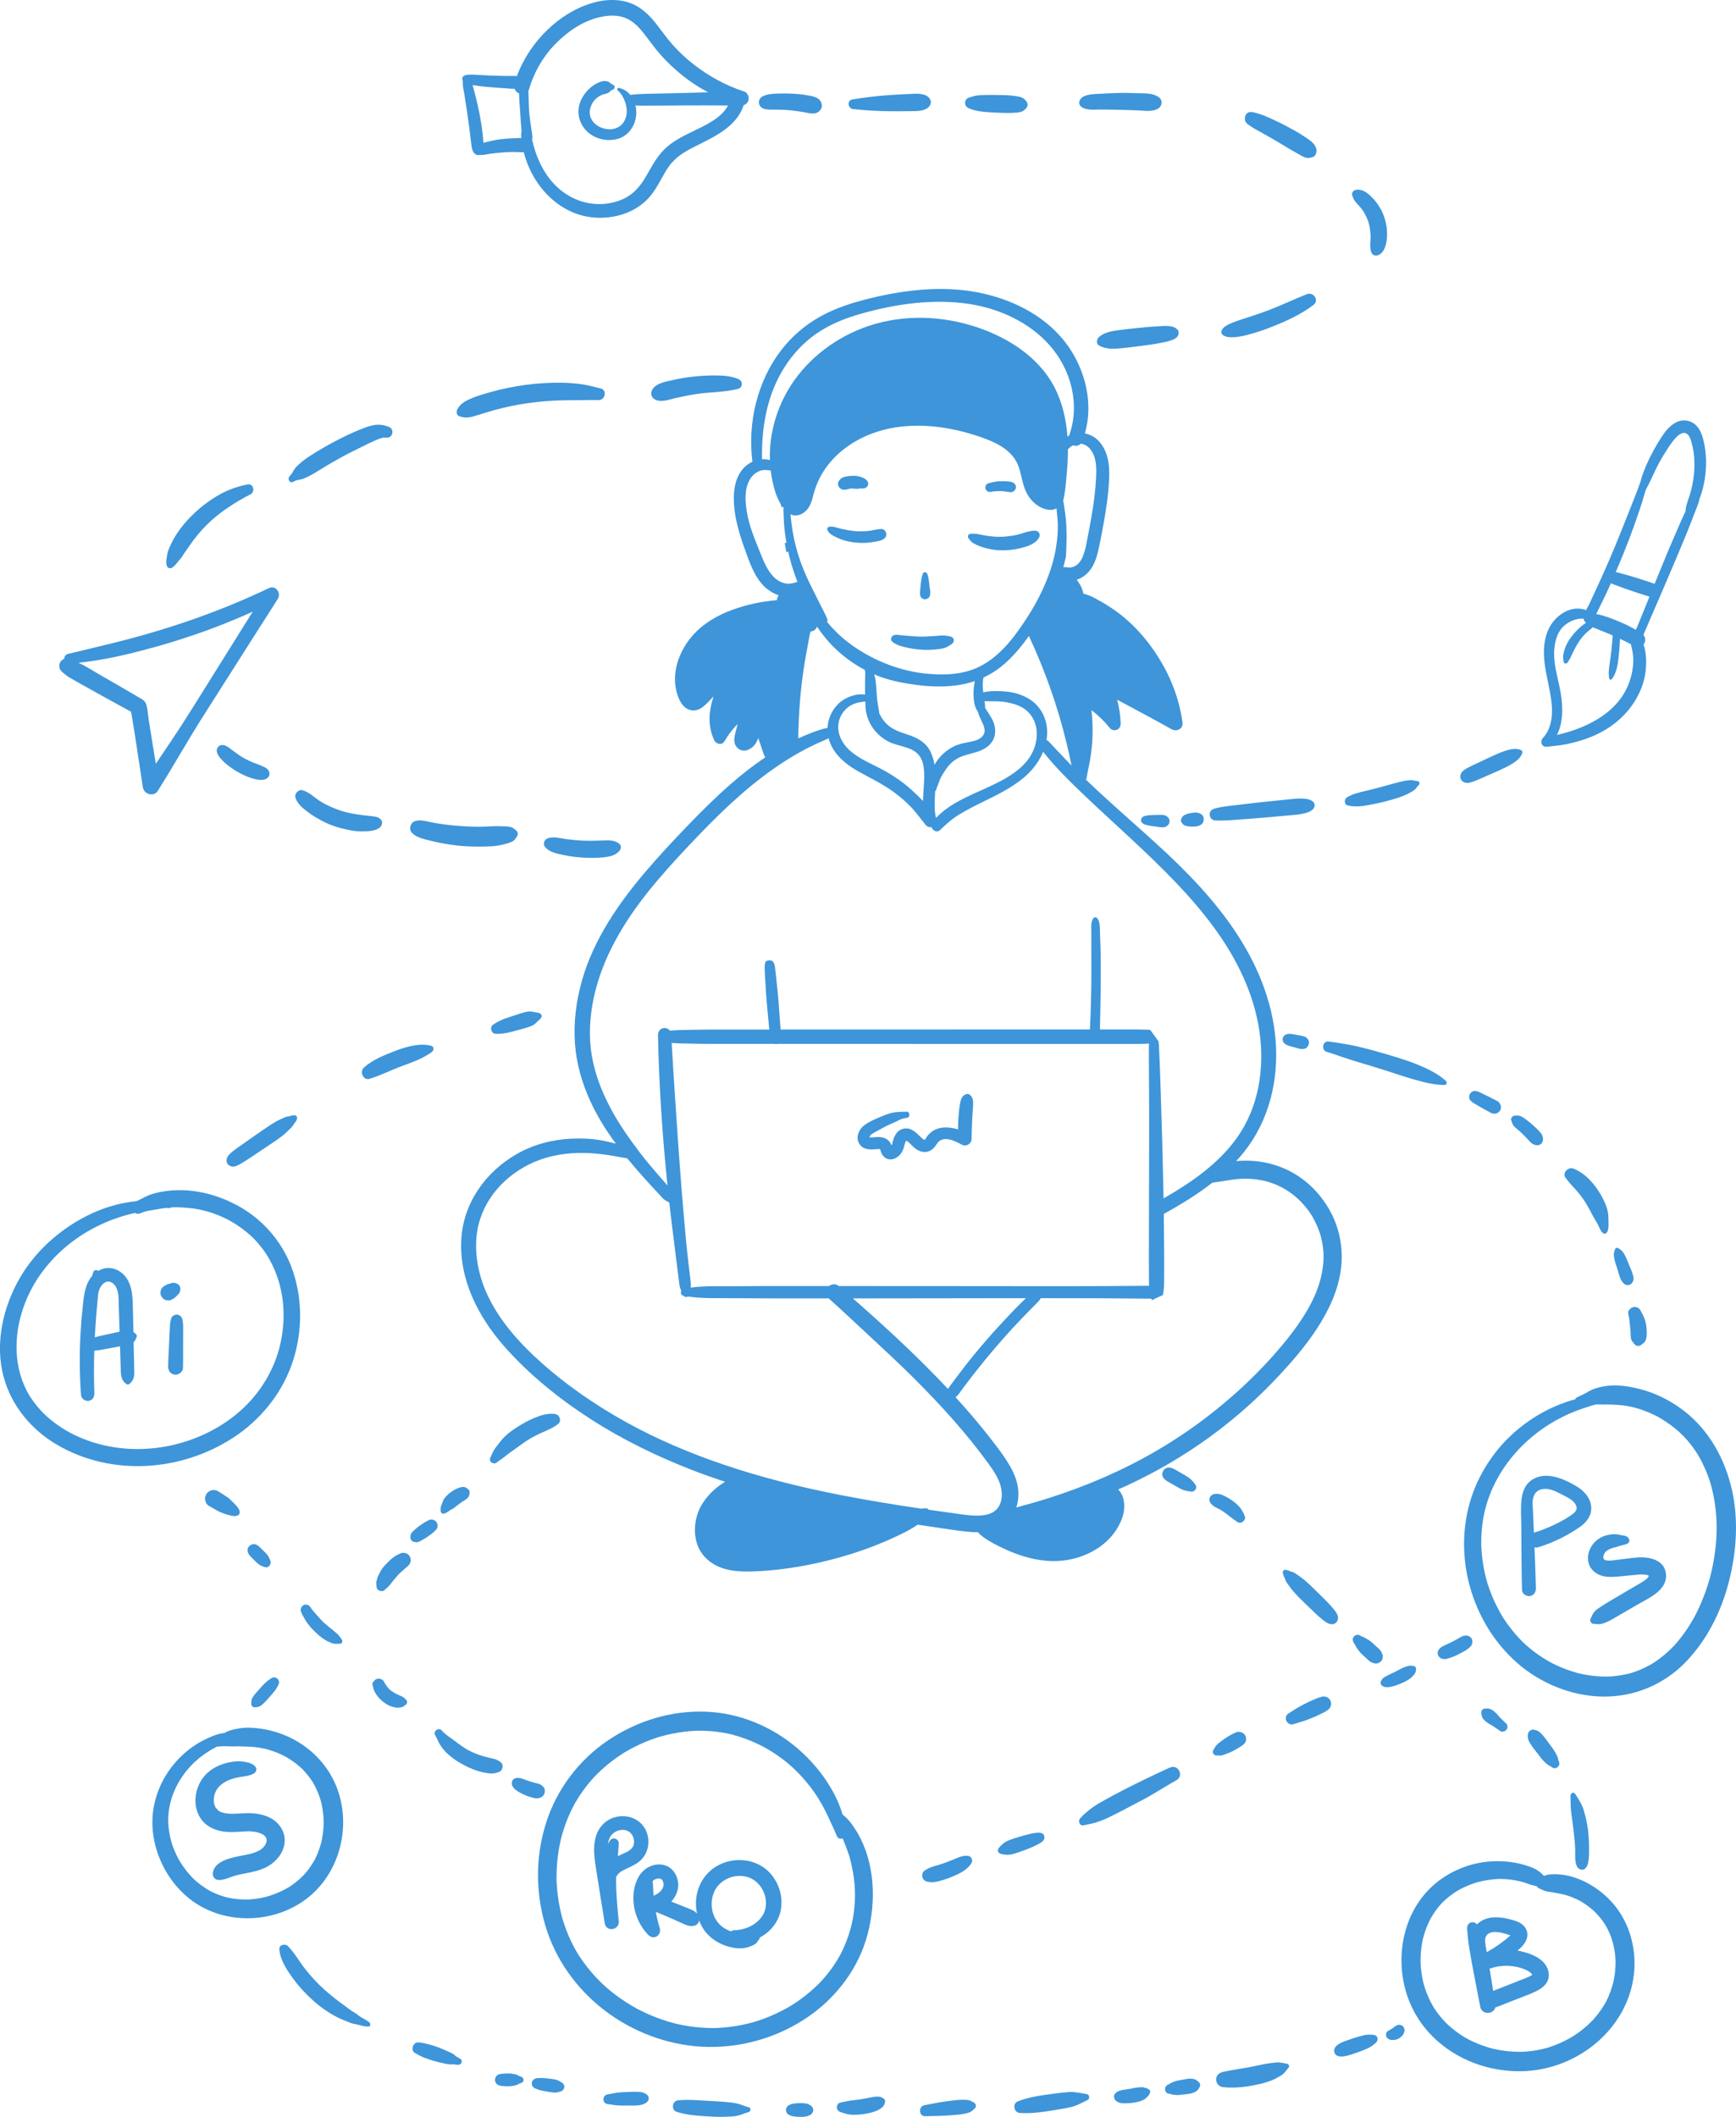 <?xml version="1.0" encoding="UTF-8"?>
<svg id="Layer_2" data-name="Layer 2" xmlns="http://www.w3.org/2000/svg" viewBox="0 0 691.71 843.28">
  <defs>
    <style>
      .cls-1 {
        fill: #3e95d9;
      }
    </style>
  </defs>
  <g id="pic_02">
    <g>
      <path class="cls-1" d="m185.07,37.85c.35,2.15.68,4.31,1,6.46.63,4.15,1.16,8.32,1.64,12.49.19,1.64.42,4.55,2.48,4.96.34.07.63.04.89-.05,1.32.17,2.69-.23,4.01-.42,1.61-.23,3.24-.39,4.86-.53,1.51-.14,3.03-.22,4.55-.22.88,0,1.75.04,2.62.06.51.01,1.05.06,1.59.07,3.48,13.74,14.75,25.69,29.57,26.08,8.02.21,16.16-2.71,21.24-9.13,2.78-3.51,4.45-7.74,7.04-11.38,2.44-3.41,5.89-5.62,9.58-7.49,7.87-3.99,17.31-7.97,20.18-16.87.92-.3,1.67-.97,1.91-2.03.31-1.35-.36-2.94-1.76-3.4-7.29-2.4-14.02-6.08-20.08-10.79-2.97-2.31-5.71-4.85-8.22-7.65-2.58-2.88-4.74-6.07-7.16-9.08-2.6-3.22-5.71-6.11-9.62-7.62-3.88-1.49-8.22-1.63-12.27-.87-7.71,1.45-14.93,5.73-20.6,11.07-5.54,5.22-9.91,11.66-12.56,18.79-.51-.07-1.05-.05-1.63-.04-.95,0-1.9,0-2.85,0-1.76-.02-3.53-.06-5.29-.13-1.76-.07-3.52-.21-5.28-.26-1.87-.06-4.08-.44-5.85.21-.92.34-1.07,1.51-.63,2.29-.18,1.83.35,3.69.65,5.48Zm25.76-2.47c1.97-6.56,5.47-12.72,10.16-17.57,4.8-4.96,10.72-9.16,17.44-10.84,3.38-.84,7.02-1.15,10.34.03,3.34,1.19,5.65,3.65,7.79,6.36,2.27,2.88,4.34,5.88,6.79,8.61,2.59,2.89,5.43,5.57,8.45,8,3.21,2.59,6.68,4.86,10.33,6.8-3.15.1-6.29.18-9.44.26-3.64.08-7.28.17-10.91.25-3.52.08-7.13.06-10.63.53-.44-.52-.93-1-1.46-1.42-.9-.71-1.9-1.03-2.98-1.35-.68-.2-1.05.66-.52,1.08,1.16.91,2.06,2.41,2.6,3.78.03.08.06.15.09.23.05.2.12.4.22.58.13.35.24.69.31.98.09.39.15.78.2,1.17.02.2.05.4.07.59,0,.06.04.53.04.55.03,1.59-.21,2.76-.92,4.14-.04.07-.18.31-.18.31-.1.16-.21.33-.33.48-.12.16-.24.31-.36.46-.04.05-.06.07-.08.1-.02.02-.05.04-.09.08-.29.28-.59.53-.92.77-.03.02-.26.16-.32.2-.19.1-.37.2-.56.29-.33.15-.67.28-1.01.39-.07.02-.15.04-.19.05-.16.03-.32.07-.48.1-1.07.19-1.23.18-2.19.09-1.39-.14-2.81-.63-3.81-1.26-.33-.21-.66-.44-.96-.69-.11-.09-.21-.18-.32-.27-.05-.05-.24-.24-.26-.26-.27-.28-.51-.59-.74-.9-.03-.04-.14-.23-.19-.3-.1-.18-.2-.35-.28-.54-.08-.18-.16-.36-.23-.54-.01-.04-.07-.23-.1-.33-.08-.32-.15-.65-.19-.98-.02-.19-.04-.38-.04-.57,0-.08.02-.42.02-.43.02-.22.04-.45.08-.67,0-.06.12-.55.13-.61.55-1.91,1.48-3.26,2.96-4.36.14-.11.29-.21.44-.31-.02.02.48-.28.55-.31.41-.21.83-.38,1.26-.53.08-.02.36-.1.42-.11.44-.11.9-.21,1.3-.4.26-.12.65-.37.89-.58.18-.15.33-.33.46-.53.16-.07.32-.13.5-.17.81-.22,1.35-1.39.47-1.93-.35-.21-.71-.4-1.08-.59-.07-.08-.11-.13-.25-.26-.32-.3-.69-.49-1.11-.61-1.02-.31-1.96-.11-2.94.24-1.16.41-2.26,1.07-3.24,1.81-1.91,1.45-3.49,3.48-4.44,5.68-1.94,4.5-.68,9.48,2.99,12.64,3.25,2.8,7.99,3.7,12.06,2.43,4.14-1.3,6.79-5.33,7.06-9.55.08-1.23-.02-2.47-.3-3.66,2.82.16,5.68.07,8.48.05l11.17-.07c5.75-.04,11.5-.03,17.24.03-2.77,5.25-9.56,8.14-14.63,10.6-3.75,1.82-7.59,3.81-10.61,6.74-3.1,3.01-5.04,6.73-7.17,10.43-1.92,3.33-3.88,6.05-7.01,8.16-2.51,1.7-5.8,2.78-9.02,3.18-6.87.85-13.66-1.4-18.91-5.95-5.74-4.98-9.03-12.1-10.71-19.41.26-1.22-.08-2.9-.22-3.73-.36-2.22-.64-4.46-.89-6.7-.25-2.25-.2-4.51-.3-6.77-.04-.83-.06-1.65-.09-2.48.16-.22.29-.45.37-.72Zm-20.41-1.17c1.8.27,3.64.41,5.45.56,1.82.16,3.64.28,5.47.39,1.12.06,2.45.27,3.7.2.28.8.86,1.48,1.76,1.82,0,0,.02,0,.02,0,.02.36.04.7.04,1.01.03,2.27.3,4.51.43,6.77.13,2.26.25,4.51.47,6.76.02.25.04.54.06.85-.14.3-.21.64-.19,1.05.02.45.06.91.1,1.36-1.02-.02-2.06.06-2.97.09-1.81.05-3.62.19-5.42.42-1.75.22-3.46.57-5.16,1.01-.53.13-1.06.26-1.57.4-.23-4.07-.88-8.12-1.66-12.12-.47-2.39-1.01-4.75-1.64-7.1-.33-1.25-.62-2.55-1.04-3.78.74.11,1.47.19,2.14.29Z"/>
      <path class="cls-1" d="m304.13,43.25c1.65.59,3.72.4,5.46.42,1.79.01,3.58.1,5.37.27,1.79.17,3.56.45,5.33.75,2.03.34,4.53,1.2,6.23-.49.93-.92,1.15-1.94.75-3.17-.82-2.51-4.01-2.81-6.22-3.18-1.77-.3-3.56-.46-5.35-.55-1.95-.1-3.9-.1-5.84-.03-1.95.06-4.38.2-6.1,1.17-1.97,1.11-1.77,4.03.38,4.81Z"/>
      <path class="cls-1" d="m339.91,43.44c4.91.55,9.77.81,14.71.87,2.49.03,4.97,0,7.45-.03,2.44-.03,6.08.23,7.95-1.64,1.23-1.23,1.16-2.83-.13-3.98-1.95-1.73-5.54-1.29-7.96-1.19-2.49.11-4.97.22-7.45.4-5.01.35-9.92.91-14.87,1.75-2.23.38-1.81,3.59.29,3.82Z"/>
      <path class="cls-1" d="m386.01,43.12c3.76,1.6,7.89,1.58,11.9,1.78,2.22.11,4.46.16,6.69,0,1.24-.09,2.41-.18,3.44-.98.62-.49,1.32-1.21,1.4-2.04.09-.97-.61-1.8-1.3-2.39-.97-.83-2.05-1.01-3.26-1.19-2.05-.31-4.12-.4-6.19-.43-2.09-.03-4.18-.09-6.28-.02-.96.03-1.91.05-2.86.15-1.15.13-2.2.5-3.31.82-2.17.63-2.3,3.41-.24,4.29Z"/>
      <path class="cls-1" d="m430.85,42.57c1.93,1.44,5.03,1.07,7.32,1.06,2.54,0,5.08.03,7.62.11,2.47.08,4.93.1,7.4.21,2.65.12,5.68.71,8.11-.61,1.75-.95,2.17-3.3.47-4.58-2.3-1.72-5.33-1.54-8.07-1.63-2.59-.09-5.19-.16-7.79-.1-2.46.06-4.91.17-7.37.32-2.38.15-5.96.04-7.79,1.8.01.01.02.02.04.03-.88.86-1.2,2.42.08,3.37Z"/>
      <path class="cls-1" d="m497.03,49.37c1.8,1.45,3.89,2.5,5.91,3.61,2.11,1.16,4.18,2.38,6.26,3.59,2.03,1.17,3.99,2.45,6.04,3.59,1.09.61,2.16,1.27,3.26,1.85.62.33,1.28.69,1.97.85.93.21,1.67-.02,2.56-.28,1.13-.34,1.62-1.74,1.52-2.78-.26-2.77-3.34-4.37-5.44-5.8-1.99-1.35-4.17-2.47-6.29-3.62-2.2-1.19-4.45-2.26-6.72-3.29-2.34-1.06-4.73-2.03-7.28-2.45-2.74-.45-3.73,3.19-1.81,4.73Z"/>
      <path class="cls-1" d="m540.4,80.77c.65.74,1.35,1.44,1.96,2.21.29.37.56.75.83,1.13.03.05.13.19.17.25.13.22.26.45.38.67.47.87.9,1.77,1.26,2.69.68,1.74.97,3.84,1.1,5.9.13,2.2-.55,4.71.32,6.95.55,1.42,2.22,1.5,3.32.78,2.42-1.57,2.88-5.21,2.93-7.86.05-2.91-.54-5.76-1.66-8.44-.92-2.19-2.28-4.23-3.91-5.96-1.89-2-4.07-3.96-6.95-3.45-.89.16-1.64,1.21-1.37,2.11.36,1.22.78,2.05,1.62,3.02Z"/>
      <path class="cls-1" d="m487.29,133.49c1.34.96,3.28.92,4.85.8,1.46-.11,3.01-.4,4.42-.76,3.26-.84,6.51-1.88,9.64-3.11,6.03-2.36,12.03-5.04,17.2-8.98,2.34-1.78-.05-5.26-2.63-4.26-5.74,2.24-11.27,4.98-17.08,7.05-2.83,1.01-5.67,2-8.55,2.87-1.48.45-2.98,1-4.41,1.59-1.32.54-3.05,1.35-3.8,2.64-.42.72-.38,1.63.35,2.15Z"/>
      <path class="cls-1" d="m453.33,130.65c-2.62.26-5.23.56-7.85.9-2.57.34-5.72.93-7.66,2.77-.89.85-1.15,2.6.11,3.33,2.44,1.42,5.4,1.38,8.14,1.14,2.62-.23,5.24-.56,7.85-.9,2.61-.34,5.22-.66,7.81-1.15,1.41-.27,2.81-.51,4.18-.93,1.29-.4,2.69-.81,3.41-2.04.46-.78.44-1.81-.2-2.5-1.82-1.95-5.51-1.36-7.9-1.26-2.64.12-5.26.37-7.89.64Z"/>
      <path class="cls-1" d="m285.76,149.57c-3.04-.05-6.06.11-9.08.42-2.81.29-5.6.71-8.35,1.35-2.87.66-7.54,1.29-8.69,4.49-.39,1.09-.04,2.35.91,3.04,2.46,1.77,5.99.29,8.63-.3,2.75-.62,5.52-1.18,8.31-1.6,5.5-.84,11.17-.67,16.55-2.06,2.01-.52,2.03-3.1.21-3.88-2.76-1.18-5.53-1.4-8.5-1.45Z"/>
      <path class="cls-1" d="m183.13,165.88c1.25.36,2.4.54,3.7.38,1.36-.16,2.65-.63,3.96-1.03,1.86-.56,4.19-1.31,6.03-1.82,4.53-1.26,9.14-2.21,13.79-2.85,4.48-.62,9.06-1,13.57-1.08,2.28-.04,4.57-.07,6.85-.06,2.49.01,4.96-.15,7.44-.03,2.6.12,3.6-4.01.89-4.64-2.53-.59-5.05-1.33-7.63-1.69-2.41-.33-4.8-.53-7.23-.58-4.94-.09-9.86.15-14.76.8-4.73.63-9.42,1.57-14.02,2.84-2.51.69-5.01,1.42-7.42,2.38-2.43.97-4.73,2.09-6.03,4.46-.54.98-.44,2.53.87,2.9Z"/>
      <path class="cls-1" d="m116.79,191.96c.96-.51,1.04-.57,1.96-.76.94-.19,1.84-.35,2.72-.74,1.72-.75,3.36-1.66,4.94-2.66,2.85-1.8,5.8-3.53,8.77-5.18,3.04-1.7,6.15-3.22,9.27-4.77,1.63-.81,3.25-1.62,4.92-2.33,1.42-.6,3.04-1.37,4.6-1.19,2.52.29,3.35-3.32,1.03-4.26-1.88-.77-3.79-1.07-5.81-.76-2,.31-3.89,1.08-5.75,1.82-3.44,1.37-6.76,3-10.04,4.72-3.42,1.79-6.73,3.74-9.98,5.83-1.54.99-2.96,2.03-4.3,3.28-.73.68-1.45,1.32-1.94,2.19-.52.92-1.03,1.78-1.78,2.53-.99.99-.04,3.04,1.4,2.27Z"/>
      <path class="cls-1" d="m68.68,226.06c.87-.6,1.43-1.27,2.07-2.1.57-.75,1.12-1.2,1.63-2,1-1.57,2.09-3.08,3.16-4.61,1-1.43,2.02-2.85,3.14-4.2,1.17-1.41,2.39-2.74,3.42-3.79,2.55-2.57,5.37-4.86,8.36-6.9,2.85-1.94,6.03-3.88,9.31-5.51,2.01-1,1.24-4.45-1.16-3.96-3.97.81-7.55,2-11.09,4-3.57,2.02-6.88,4.43-9.88,7.24-2.91,2.73-5.67,5.87-7.75,9.29-1.08,1.78-2.01,3.66-2.78,5.59-.45,1.12-.49,2.07-.71,3.18-.2,1.03-.24,1.87,0,2.9.25,1.09,1.37,1.51,2.28.88Z"/>
      <path class="cls-1" d="m169.36,334.37c1.81.48,3.63.91,5.45,1.28,3.43.7,6.9,1.23,10.4,1.44,3.6.22,7.22.21,10.82.02,1.72-.09,3.38-.41,5.05-.84,1.01-.26,2.08-.57,3.02-1.04.97-.48,1.4-1.24,1.93-2.12.49-.8.35-1.68-.38-2.29-.7-.59-1.18-1.08-2.09-1.33-.83-.23-1.78-.28-2.64-.31-1.79-.06-3.61-.11-5.4,0-3.23.21-6.11.22-9.47.04-3.26-.18-6.52-.43-9.76-.9-1.69-.24-3.37-.54-5.05-.88-1.66-.34-3.68-.9-5.35-.46,0,0,.01.01.02.02-.51.06-1,.25-1.43.61-1.15.95-1.48,2.95-.4,4.1,1.37,1.46,3.34,2.14,5.24,2.65Z"/>
      <path class="cls-1" d="m239.45,334.84c-2.3.1-4.6.14-6.9.05-2.35-.1-4.71-.33-7.05-.63-2.36-.31-5.33-1.23-7.58-.15-.99.48-1.59,2-.94,2.98,1.6,2.41,4.94,2.96,7.59,3.52,2.47.53,4.96.85,7.48,1.01,2.64.17,5.31.19,7.95-.05,2.62-.24,5.49-.69,7.07-2.98.57-.83.38-1.95-.42-2.55-2.08-1.58-4.69-1.3-7.19-1.19Z"/>
      <path class="cls-1" d="m151.27,329.69c.98-.8,1.38-2.17.5-3.2-.96-1.14-2.47-1.22-3.84-1.37-4.71-.51-9.16-1.01-13.51-2.65-2.36-.89-4.6-1.88-6.67-3.17-2.37-1.47-4.61-3.87-7.36-4.52-1.47-.35-3.06,1.38-2.7,2.81.66,2.64,3.14,4.53,5.23,6.08,2.01,1.48,4.17,2.75,6.41,3.85,2.17,1.07,4.46,1.86,6.81,2.46,2.4.61,4.91,1.19,7.4,1.19,2.37,0,5.78.12,7.73-1.48Z"/>
      <path class="cls-1" d="m101.04,310.21c1.77.51,4.62,1.01,5.9-.69.67-.89.51-2.03-.15-2.87-.65-.82-1.66-1.16-2.58-1.58-1.36-.61-2.79-1.04-4.16-1.65-.64-.29-1.26-.6-1.89-.91-.25-.12-.51-.25-.76-.38-.06-.03-.14-.08-.17-.1-.24-.14-.49-.28-.73-.42-1.41-.85-2.66-1.87-4.01-2.81-.73-.51-1.42-1.11-2.2-1.54-1.31-.73-3.06-.74-3.74.86-.77,1.82.99,3.68,2.16,4.91,1.13,1.18,2.49,2.2,3.83,3.12,2.6,1.77,5.46,3.2,8.49,4.07Z"/>
      <path class="cls-1" d="m24.75,267.67c1.03.9,2,1.69,3.19,2.37,1.23.71,2.45,1.41,3.68,2.11,2.4,1.34,4.8,2.68,7.2,4.02,4.45,2.49,8.94,4.93,13.42,7.37,1.71,10.02,3.13,20.1,4.69,30.14.42,2.7,4.33,3.9,5.9,1.42,6.28-9.9,11.98-20.16,18.28-30.06,6.29-9.88,12.57-19.76,18.86-29.64,3.57-5.61,7.14-11.21,10.71-16.81,1.47-2.3-.8-5.62-3.52-4.32-19.78,9.47-40.49,16.53-61.75,21.8-6.11,1.52-12.25,2.97-18.37,4.44-.95.23-1.44,1.12-1.46,1.98-2,.66-2.79,3.46-.83,5.17Zm35.64-9.54c10.82-2.98,21.45-6.54,31.83-10.81,2.85-1.17,5.68-2.39,8.49-3.65-4.45,7.12-8.91,14.23-13.36,21.34-6.22,9.92-12.31,19.94-18.82,29.67-2.14,3.2-4.31,6.39-6.45,9.59-.91-5.73-1.83-11.46-2.77-17.18-.35-2.11-.42-4.48-1.05-6.52-.46-1.48-1.68-2.02-2.91-2.74-1-.59-2.01-1.18-3.01-1.77-3.73-2.19-7.48-4.34-11.24-6.49-3.21-1.83-6.44-3.96-9.83-5.57,9.86-.96,19.59-3.27,29.13-5.9Z"/>
      <path class="cls-1" d="m484.09,326.81c3.37.24,6.75-.13,10.12-.37,3.32-.24,6.63-.47,9.94-.77,3.22-.29,6.45-.58,9.67-.87,1.64-.15,3.33-.23,4.94-.58,1.61-.35,3.85-.81,4.75-2.33.41-.69.5-1.59-.07-2.24-1.12-1.28-2.94-1.45-4.55-1.53-1.76-.08-3.52.12-5.27.3-3.3.34-6.6.68-9.9,1.02-3.22.33-6.43.71-9.64,1.1-3.37.41-6.79.67-10.08,1.55-1.15.31-2.05,1.13-2.01,2.4.04,1.14.9,2.24,2.1,2.32Z"/>
      <path class="cls-1" d="m537.03,320.85c2.71.65,5.29.4,8.01-.1,2.33-.43,4.67-.89,6.97-1.49,2.4-.63,4.81-1.29,7.12-2.21,1.18-.47,2.31-1.03,3.4-1.67.55-.33,1.13-.73,1.57-1.2.43-.47.68-.99,1.17-1.41.54-.47.36-1.63-.48-1.62-.63,0-1.07-.2-1.68-.3-.58-.1-1.33-.06-1.91,0-1.07.09-2.18.34-3.23.59-2.39.57-4.73,1.28-7.1,1.91-2.3.61-4.6,1.24-6.93,1.77-2.51.57-4.95,1.16-7.18,2.48-1.2.71-1.33,2.89.26,3.27Z"/>
      <path class="cls-1" d="m583.99,311.82c1.32.26,2.66-.36,3.88-.8.96-.35,1.88-.8,2.82-1.2,1.94-.84,3.88-1.67,5.81-2.54,1.93-.86,3.87-1.74,5.69-2.82,1.79-1.06,3.76-2.49,4.37-4.55.13-.46-.04-.88-.48-1.09-1.94-.9-4.3-.37-6.28.27-2.01.64-3.95,1.54-5.86,2.42-1.92.89-3.83,1.8-5.74,2.7-.92.43-1.87.83-2.76,1.33-1.14.63-2.5,1.22-3.18,2.38-.97,1.67-.18,3.52,1.73,3.9Z"/>
      <path class="cls-1" d="m616.37,297.48c2.36-.28,4.7-.45,7.04-.89,2.34-.44,4.64-1.04,6.91-1.74,4.53-1.41,8.78-3.47,12.59-6.32,7.09-5.31,12.33-13.58,12.92-22.55.19-2.84.09-6.32-.97-9.26.66-.74.85-1.81.48-2.88-.12-.35-.3-.65-.51-.91.18-.44.35-.88.54-1.32.81-1.91,1.64-3.81,2.46-5.72,1.64-3.81,3.29-7.62,4.93-11.43,3.32-7.7,6.6-15.41,9.76-23.17.88-2.15,1.7-4.32,2.52-6.5.71-1.92,1.74-3.97,2.1-6.02.99-2.48,1.66-5.07,2.09-7.71.85-5.23.76-10.85-.57-15.99-.62-2.39-1.63-4.84-3.7-6.34-2.19-1.59-5.07-1.64-7.39-.33-2.34,1.31-4.03,3.4-5.47,5.61-1.54,2.36-2.95,4.81-4.24,7.32-1.4,2.73-2.63,5.54-3.61,8.45-.26.76-.46,1.52-.64,2.3-.42.92-.7,1.96-.98,2.68-.75,1.9-1.5,3.81-2.24,5.72-1.47,3.82-3.04,7.6-4.55,11.41-3.04,7.69-6.33,15.28-9.82,22.78-.96,2.07-1.91,4.15-2.89,6.21-.31.65-.75,1.39-1.15,2.16-2.77-1.02-5.84-.72-8.55.76-3.67,2-6.22,5.38-7.37,9.38-2.73,9.58,1.65,18.83,2.29,28.34.29,4.29-.49,9.21-3.56,12.44-1.3,1.37-.54,3.77,1.57,3.52Zm36.78-93.92c.74-2.25,1.47-4.5,2.12-6.78.14-.48.27-.97.4-1.45.41-.8.83-1.61,1.25-2.41,1.1-2.15,2.04-4.38,3.12-6.55,1.06-2.12,2.24-4.19,3.51-6.19,1.22-1.93,2.48-3.99,4.05-5.66.94-1,2.47-2.41,3.97-1.99,1.4.39,2.04,2.36,2.39,3.59,1.25,4.36,1.44,9.12.91,13.6-.29,2.48-.83,4.93-1.54,7.31-.65,2.19-1.67,4.34-1.72,6.63-.72,1.53-1.44,3.05-2.11,4.6-1.64,3.81-3.33,7.6-4.93,11.43-1.78,4.28-3.53,8.58-5.28,12.87-2.73-.93-5.47-1.82-8.23-2.67-1.51-.47-3.02-.89-4.55-1.3-.9-.24-1.81-.53-2.72-.72.16-.38.33-.76.5-1.15,3.25-7.61,6.25-15.31,8.85-23.17Zm-13.86,34.38c.89-1.86,1.74-3.73,2.58-5.61,1,.51,2.13.84,3.14,1.23,1.41.55,2.83,1.06,4.26,1.55,2.64.9,5.29,1.76,7.96,2.58-.71,1.76-1.42,3.52-2.14,5.27-.88,2.15-1.75,4.3-2.63,6.45-.2.5-.42.99-.63,1.48-.78-.43-1.56-.85-2.35-1.26-1.9-.98-3.84-1.85-5.83-2.63-1.16-.46-4.66-1.89-7.61-2.37.15-.33.3-.66.45-.97.95-1.9,1.88-3.82,2.8-5.74Zm-16.37,11.62c2.03-1.96,5.18-3.33,8.11-3.11.03.3.1.59.23.88.12.26.34.49.6.65.03.04.06.08.09.12-.7.43-1.34.95-1.9,1.42-1.46,1.22-2.79,2.63-3.94,4.15-1.09,1.45-2.11,3.21-2.66,4.95-.28.88-.56,1.88-.63,2.8-.04.49.07.97.09,1.42.02.51.06.84.38,1.26.25.33.68.3.99.1.39-.25.52-.57.73-.96.19-.37.49-.71.68-1.11.36-.74.68-1.5,1.05-2.24.73-1.46,1.44-2.86,2.35-4.22.87-1.32,1.88-2.55,3.03-3.63.73-.69,1.74-1.36,2.51-2.16.71.3,1.42.55,1.96.78,1.78.78,3.63,1.43,5.41,2.22.2.09.39.19.59.27,0,.09-.01.18-.02.27-.17,1.89-.28,3.78-.49,5.66-.21,1.88-.51,3.75-.76,5.63-.26,1.92-.52,3.7-.1,5.61.1.47.68.62.99.24,2.34-2.94,2.58-7.32,2.93-10.93.17-1.71.31-3.43.34-5.14.61.29,1.23.56,1.84.85.85.41,1.69.84,2.52,1.29.19.87.4,1.73.57,2.62.33,1.73.44,3.49.32,5.25-.26,3.73-1.32,7.44-3.08,10.74-3.76,7.07-10.69,11.72-17.96,14.65-2.95,1.19-6.12,2.19-9.31,2.88,2.91-5.84,2.34-12.92.98-19.33-.93-4.37-2.2-8.84-2.11-13.35.08-3.72.92-7.85,3.7-10.54Z"/>
      <path class="cls-1" d="m333.68,214.25c1.89.92,3.91,1.41,5.98,1.72,2.02.31,4.06.4,6.1.23.94-.08,1.89-.21,2.82-.39,1.05-.2,2.39-.38,3.31-.94.83-.51,1.42-1.28,1.27-2.31-.13-.87-.97-1.85-1.91-1.84-1.94.03-3.87.7-5.82.85-1.69.13-3.4.13-5.09-.03-1.76-.17-3.5-.55-5.23-.9-1.62-.33-3.49-1.31-5.12-.65-.3.12-.45.52-.38.81.39,1.83,2.58,2.73,4.09,3.46Z"/>
      <path class="cls-1" d="m387.83,216.37c.89.54,1.91,1,2.89,1.35,1.94.68,3.95,1.15,5.99,1.36,4.15.43,8.17-.08,12.13-1.34,1.89-.6,4.03-1.65,5.08-3.42.48-.81.51-1.84-.27-2.48-.78-.63-1.95-.45-2.86-.3-1.94.32-3.75,1.1-5.66,1.53-1.86.41-3.77.64-5.68.75-2.14.12-4.33-.09-6.44-.42-1.06-.17-2.13-.38-3.18-.61-1.06-.24-1.97-.16-3-.17-1.01-.01-1.49,1.09-.89,1.86.58.74,1.03,1.4,1.87,1.91Z"/>
      <path class="cls-1" d="m366.57,237.01s.02,0,.03,0c.15.87.82,1.65,1.76,1.72,1.1.07,2.11-.67,2.24-1.79.07-.64.12-1.51-.04-2.13-.05-.18-.09-.36-.13-.54-.05-.58-.09-1.15-.17-1.72-.08-.63-.16-1.26-.24-1.88-.08-.67-.34-1.32-.51-1.98-.22-.86-1.59-1.08-1.84-.1-.17.66-.42,1.31-.53,1.98-.1.65-.16,1.31-.25,1.97-.12.91-.18,1.82-.25,2.74-.06.38-.08.78-.08,1.17v.05c-.01.1,0,.21,0,.31,0,.07,0,.14,0,.21Z"/>
      <path class="cls-1" d="m361.58,258.03c2,.45,4.07.68,6.11.81,2.14.13,4.31-.02,6.44-.27,1-.12,2.12-.34,3.04-.75.48-.22.93-.57,1.38-.83.53-.3.92-.48,1.24-1.03.4-.67.37-1.58-.34-2.05-.78-.53-1.71-.54-2.62-.67-1-.15-2.08-.06-3.09.03-1.99.17-3.95.28-5.95.33-1.84.04-3.66-.1-5.49-.26-.95-.08-1.91-.13-2.86-.24-1.08-.12-2.07-.33-3.14-.11-1.08.22-1.72,1.76-.83,2.58,1.57,1.43,4.06,2.01,6.11,2.47Z"/>
      <path class="cls-1" d="m394.66,195.94c.72-.13,1.44-.22,2.16-.26.2-.01.41-.02.61-.03.02,0,.04,0,.05,0,.07,0,.22,0,.47,0,.06,0,.3,0,.34,0,.12,0,.25,0,.37,0,.7.01,1.39.06,2.09.15.96.12,2,.54,2.91.04,1.11-.6,1.55-1.97.71-3.01-.77-.96-2.04-.99-3.18-1.08-.87-.07-1.74-.08-2.61-.05-1.69.05-3.3.41-4.92.88-.85.25-1.19,1.37-.97,2.12.24.82,1.08,1.42,1.96,1.27Z"/>
      <path class="cls-1" d="m335.37,194.91c.89.34,1.72.19,2.59-.07.03,0,.06-.02.1-.03.15-.04.3-.08.45-.11.21-.05.42-.07.62-.1.84.05,1.69.1,2.53.14.29.01.56-.05.79-.18.07,0,.14,0,.22.01,1.35.14,2.87.03,3.23-1.55.33-1.48-1.33-2.44-2.46-2.87-.92-.35-1.87-.56-2.86-.6-.99-.03-1.99,0-2.97.18-.56.1-1.2.22-1.71.45-.86.38-1.42.95-1.84,1.77-.55,1.11.25,2.56,1.32,2.97Z"/>
      <path class="cls-1" d="m387.42,444.83c.07-1.48.25-2.96.3-4.44.06-1.67.09-3.17-1.32-4.3-.45-.36-1.1-.38-1.61-.16-1.63.68-2,2.29-2.3,3.89-.28,1.53-.4,3.11-.54,4.66-.16,1.79-.22,3.6-.22,5.41-3.83-1.09-7.99-1.33-11.15,1.49-.5.45-.95.98-1.34,1.52-.2.28-.47.95-.78,1.11-.35.19-1.25-.72-1.51-.98-1.87-1.79-3.92-4-6.81-3.43-2.67.53-3.84,2.85-4.44,5.26-.1.42-.18.87-.34,1.27-.02.05-.06.11-.1.18-.1-.22-.18-.4-.21-.46-1.06-2.3-3.24-3-5.61-2.9-.73.03-1.71.18-2.27.17-.22,0-.52.02-.7-.03,0-.02,0-.04.01-.07.16-.98,1.29-1.52,2.08-1.96,1.37-.76,2.73-1.53,4.12-2.25,1.33-.69,2.71-1.23,4.07-1.86.66-.31,1.29-.7,1.97-.98.86-.36,1.76-.53,2.69-.69,1.35-.23,1.22-2.44-.18-2.43-1.42,0-2.85.08-4.26.19-1.67.14-3.23.72-4.78,1.33-2.63,1.04-5.53,2.21-7.83,3.91-2.37,1.76-3.73,5.43-1.56,7.92,1.7,1.95,4.17,1.77,6.5,1.58.43-.03.62-.06.94-.04,0,0,.34.06.47.08,0,0,0,0,.01.01,0,.09.22.86.24.92.26.72.6,1.37,1.13,1.92,2.42,2.52,5.94.7,7.38-1.89.56-1,.72-2.06,1.05-3.14.13-.43.32-.79.47-1.17-.02.05.04.02.1-.02.09.03.23.06.33.12,1.07.68,1.84,1.75,2.8,2.57,1.19,1.01,2.64,1.77,4.23,1.78,1.77,0,3.18-.95,4.2-2.34.75-1.02,1.17-1.94,2.4-2.46,2.75-1.16,6.08.8,8.48,2,1.45.73,3.55-.57,3.58-2.18.06-3.05.17-6.08.32-9.13Z"/>
      <path class="cls-1" d="m405.98,619.36c5.41,1.89,11.3,2.92,17.04,2.37,9.75-.93,19.39-6.28,23.49-15.46,1.44-3.22,2.02-6.87.76-10.24-.33-.87-.94-1.84-1.71-2.7,1.2-.53,2.4-1.06,3.59-1.62,14.91-6.89,28.95-15.66,41.65-26.07,6.28-5.14,12.24-10.69,17.81-16.59,5.85-6.19,11.5-12.67,16.15-19.81,4.78-7.34,8.62-15.54,9.62-24.32.93-8.21-.85-16.61-5.09-23.71-4.33-7.24-10.72-13.02-18.61-16.15-3.93-1.56-8.19-2.47-12.41-2.65-1.9-.08-3.83-.05-5.75.14.43-.46.86-.92,1.28-1.39,10.61-12,15.2-27.6,14.66-43.45-.56-16.24-6.53-31.63-15.29-45.16-8.91-13.78-20.49-25.62-32.59-36.62-9.29-8.45-18.82-16.64-27.88-25.33.16-.28.27-.6.32-.97.37-2.59,1.06-5.12,1.46-7.71.4-2.67.7-5.36.82-8.06.15-3.67,0-7.34-.41-10.97,2.71,2.05,5.15,4.44,7.3,7.11.68.84,1.92,1.12,2.91.69,1.06-.48,1.48-1.53,1.43-2.62-.12-3.15-.6-6.28-1.39-9.33,7.25,3.88,14.51,7.74,21.68,11.76,2.01,1.12,4.67-.13,4.34-2.65-1.18-8.93-4.4-17.52-9.09-25.19-4.7-7.7-10.95-14.79-18.43-19.92-2.03-1.4-4.13-2.68-6.3-3.85-1.18-.64-2.39-1.37-3.67-1.78-.68-.21-1.35-.44-2.03-.67-.18-1.16-.6-2.31-1.2-3.36-.43-.75-.93-1.46-1.43-2.16.13-.04.26-.07.4-.12,2.41-.86,4.48-2.74,5.77-4.93,1.44-2.46,2.16-5.16,2.73-7.94.62-2.95,1.18-5.91,1.73-8.88,1.11-6.08,2.04-12.21,2.3-18.4.24-5.66-.48-11.7-4.92-15.7-1.26-1.13-2.96-1.93-4.75-2.3,3.44-11.82.27-24.99-6.78-34.91-7.77-10.93-20.05-17.53-32.86-20.61-14.93-3.59-30.7-1.96-45.48,1.59-7.05,1.7-14.09,3.89-20.44,7.44-5.99,3.36-11.17,7.83-15.38,13.25-9.61,12.41-13.5,29.03-11.53,44.53-1.05.48-2.02,1.11-2.83,1.85-4.12,3.78-4.87,9.79-4.52,15.07.4,6.14,2.24,12.14,4.31,17.9,1.84,5.13,3.73,10.85,7.69,14.79,1.5,1.49,3.6,2.83,5.86,3.65,0,.01-.03.02-.04.03-.43.39-.49.85-.66,1.38-.04.15-.07.32-.1.48-6.08.47-12.11,1.78-17.83,3.88-5.85,2.15-11.31,5.3-15.5,9.96-3.74,4.16-6.43,9.5-7.09,15.09-.31,2.66-.13,5.39.6,7.97.79,2.73,2.16,5.87,5.13,6.8,3.97,1.24,6.83-2.67,9.26-5.11l.23-.22c-1.9,5.73-2.45,11.72.32,17.52.69,1.44,3.05,1.99,3.98.4,1.49-2.57,3.27-4.91,5.32-7-.15.57-.3,1.14-.45,1.72-.64,2.55-1.85,5.8.43,7.9,2.17,2,5.05.79,6.72-1.2.69-.82,1.06-1.78,1.53-2.73.36,1.1.73,2.19,1.1,3.29.31.92.62,1.84.93,2.76.19.58.44,1.09.72,1.58-4.74,3.19-9.23,6.7-13.55,10.46-5.95,5.18-11.56,10.72-17.03,16.4-5.79,6.01-11.51,12.1-16.92,18.45-10.88,12.77-20.85,27.16-25.49,43.47-2.33,8.2-3.44,16.66-2.84,25.18.55,7.84,2.74,15.56,5.99,22.7,2.78,6.12,6.33,11.82,10.3,17.22,0,0,0,0,0,0-1.94-.52-3.89-.97-5.87-1.32-3.97-.71-8.01-.85-12.04-.65-7.48.36-14.95,2.34-21.48,6.06-12.44,7.08-21.37,19.52-22.18,34.04-.88,15.95,6.68,30.7,16.94,42.43,9.92,11.33,21.93,21,34.55,29.14,12.72,8.2,26.43,14.87,40.53,20.34,4.32,1.67,8.69,3.22,13.09,4.68-1.55.93-3.03,1.98-4.37,3.19-3.11,2.81-5.74,6.35-6.87,10.42-1.12,4.01-1.13,8.33.49,12.21,1.65,3.93,4.96,6.78,8.9,8.29,4.03,1.53,8.35,1.72,12.61,1.6,4.66-.14,9.34-.57,13.97-1.21,9.57-1.33,18.99-3.58,28.16-6.62,5.1-1.68,10.07-3.68,14.93-5.95,2.48-1.15,4.94-2.33,7.26-3.78.54-.34,1.1-.7,1.65-1.07,2.41.37,4.82.73,7.23,1.07,3.95.58,7.91,1.22,11.88,1.64,1.63.18,3.3.3,4.97.28.06.18.18.36.36.53,2.35,2.14,5.02,3.62,7.86,5.03,2.61,1.3,5.28,2.47,8.04,3.43Zm97.98-148.91c7.1,1.76,13,5.87,17.31,11.72.49.67.96,1.36,1.4,2.06.05.09.39.66.45.76.25.44.48.89.71,1.34.83,1.63,1.54,3.32,2.11,5.06.07.21.14.42.21.64,0,.02,0,.03.01.05.12.43.23.86.33,1.29.23.98.42,1.97.57,2.97.27,1.87.36,3.44.3,5.11-.26,7.87-3.22,15.23-7.27,21.83-4.18,6.81-9.34,13.01-14.72,18.89-2.36,2.58-5.12,5.4-7.88,8.05-2.83,2.72-5.74,5.35-8.74,7.89-11.88,10.1-24.49,18.46-38.22,25.41-13.76,6.97-28.4,12.38-43.29,16.37-.76.21-1.52.42-2.28.63.84-2.58,1.04-5.33.62-8.05-.62-4.06-2.57-7.73-4.8-11.12-2.17-3.31-4.63-6.44-7.07-9.55-4.13-5.24-8.49-10.31-12.99-15.24.09-.05.19-.1.27-.17.55-.39.91-.91,1.3-1.45.63-.86,1.26-1.71,1.89-2.57,1.37-1.83,2.75-3.64,4.16-5.43,2.72-3.47,5.51-6.88,8.38-10.23,2.83-3.31,5.74-6.56,8.74-9.73,1.56-1.66,3.15-3.3,4.75-4.92.76-.75,1.5-1.52,2.24-2.29.79-.82,1.73-1.59,2.24-2.62,1.17,0,2.33,0,3.5,0,13.53-.02,27.06.05,40.58.19.07.2.14.41.2.62,1.08-.52,2.16-1.03,3.23-1.55.37-.18.75-.34,1.14-.48.15-.73.26-1.47.35-2.21.23-1.8.14-3.65.16-5.46.04-3.48.02-6.97,0-10.45-.02-4.74-.07-9.47-.14-14.21,6.73-3.73,13.33-7.75,19.37-12.47,1.39-.23,2.79-.37,4.18-.6,1.98-.32,3.94-.68,5.94-.85,3.4-.29,7.32-.08,10.75.77Zm-169.88,41.77c-1.04-.93-2.69-.71-3.78.09-5.55,0-11.1-.01-16.64-.01-6.82,0-13.65.01-20.47.08-5.95.05-12.04-.22-17.97.54.06-.8.06-1.61-.04-2.45-.22-1.8-.43-3.61-.64-5.41-.38-3.28-.78-6.56-1.09-9.85-.63-6.74-1.22-13.49-1.77-20.24-1.09-13.49-1.99-27-2.88-40.51-.42-6.32-.8-12.65-1.17-18.97,2.77.2,5.57.19,8.34.26,3.24.09,6.47.09,9.71.09,6.32,0,12.63,0,18.95,0h3.78c.53.11,1.11.11,1.63,0h33c25.52.02,51.03.03,76.55.03h32.17c1.91,0,3.82-.04,5.73-.11.12,0,.23-.01.35-.02-.05.61-.06,1.23-.06,1.85-.02,1.82-.03,3.64-.01,5.46.03,3.4.05,6.79.07,10.19.04,6.87.04,13.75.03,20.62-.02,13.59-.07,27.18-.08,40.77,0,3.82-.05,7.63,0,11.45.02,1.99.03,3.99.05,5.98,0,.05,0,.1,0,.15-23.77.23-47.53.16-71.3.13-17.45-.02-34.89-.03-52.34-.03-.04-.03-.07-.06-.11-.09Zm11.23,5.01c21.16,0,42.31-.04,63.47-.08-.6.56-1.19,1.13-1.77,1.72-1.62,1.61-3.21,3.24-4.78,4.89-3.13,3.28-6.19,6.63-9.16,10.05-2.94,3.39-5.8,6.84-8.56,10.38-1.4,1.8-2.78,3.61-4.14,5.44-.64.86-1.26,1.71-1.89,2.57-.27.38-.53.74-.73,1.13-10.99-11.72-22.75-22.7-34.78-33.34-1.05-.93-2.11-1.84-3.16-2.76,1.83,0,3.67,0,5.5,0Zm64.67-238.84c-2.83-1.7-6.03-2.64-9.3-2.92-2.82-.24-6.06-.34-8.91.35-.11-1.22-.23-2.47-.18-3.69.04-.71.13-1.41.22-2.11.13-.06.25-.14.38-.21,0-.01,0-.03-.01-.05,2.43-1.16,4.73-2.59,6.87-4.31,4.24-3.42,7.78-7.68,10.92-12.11,6.39,13.74,11.5,28.04,15.02,42.79.7,2.94,1.37,5.88,1.98,8.84-1.56-1.59-3.11-3.19-4.63-4.83-1.48-1.59-3-3.14-4.47-4.74-.28-.31-.58-.5-.89-.61.07-.41.13-.83.17-1.26.62-6.03-1.89-11.94-7.17-15.14Zm-88.55-75.21c1.7-1.86,2.18-4.26,2.82-6.62.57-2.09,1.36-4.13,2.33-6.07,3.94-7.86,11.16-13.73,19.17-17.11,9.79-4.12,20.61-4.56,31-2.86,5.25.86,10.42,2.25,15.42,4.1,3.92,1.45,7.97,3.35,10.82,6.5,1.66,1.84,2.72,3.91,3.37,6.32.79,2.91,1.26,5.97,2.59,8.7,1.24,2.55,3.25,4.69,5.78,5.98,1.1.57,2.34.93,3.58.99,1.04.04,1.9-.15,2.65-.59.15,2.14.48,4.27.53,6.42.05,2.72-.17,5.47-.56,8.16-.76,5.38-2.4,10.6-4.53,15.59-2.13,5.01-4.78,9.76-7.77,14.3-2.8,4.24-5.82,8.44-9.44,12.02-3.64,3.61-7.86,6.57-12.79,8.12-5.36,1.69-11.18,1.77-16.73,1.28-10.6-.92-21.2-5.04-29.89-11.16-3.85-2.71-7.33-5.94-10.3-9.59.23-.19.35-.51.23-.83-.71-1.91-1.78-3.8-2.69-5.62-.94-1.88-1.87-3.77-2.82-5.64-1.92-3.78-3.73-7.6-5.15-11.58-1.42-3.97-2.5-8.06-3.2-12.21-.35-2.08-.62-4.18-.82-6.28-.02-.2-.03-.41-.04-.63,2.28,1.13,4.81.1,6.44-1.69Zm-3.35,88.74c.07-2.08.16-4.16.26-6.24.2-4.16.53-8.31,1-12.45.47-4.13,1.07-8.25,1.81-12.35.37-2.05.73-4.09,1.13-6.13.21-1.05.43-2.08.62-3.12.7-.13,1.37-.34,1.9-.84.38-.35.62-.74.75-1.18,2.29,3.48,4.98,6.67,8.05,9.51,3.32,3.07,7,5.63,10.97,7.73.03.14.06.29.09.44.16.98.06,1.86.04,2.84-.02,2.15-.06,4.3-.02,6.45.01.04.01.09.01.14-1.52-.29-3.17-.08-4.66.32-2.44.67-4.67,1.92-6.42,3.77-2.39,2.52-3.71,5.79-3.86,9.15-3.1.58-6.13,1.84-9.01,3.03-.89.37-1.77.76-2.65,1.16-.01-.76-.03-1.51-.01-2.23Zm16.59-5.84c.88-2.26,2.54-4.17,4.71-5.28,1.74-.9,3.55-1.11,5.39-1.36.02.41.06.82.1,1.24-.04.32-.05.65-.03.99.12,1.88.62,3.84,1.38,5.56,1.6,3.66,4.71,6.78,8.31,8.45,3.42,1.57,7.62,1.7,10.6,4.14,3.23,2.63,3.23,7.47,3.08,11.27-.1,2.67-.38,5.32-.46,7.99-1.54-1.64-3.17-3.19-4.79-4.64-3.85-3.45-8.14-6.22-12.73-8.58-4.36-2.24-9.2-4.25-12.63-7.89-3.03-3.22-4.59-7.59-2.93-11.89Zm26.58,6.42c-3.41-1.09-6.58-2.26-8.9-5.13-.81-.98-1.48-2.09-2.02-3.24-.09-1.02-.26-2.04-.45-3-.39-2-.53-4.04-.66-6.07-.12-2-.2-4.13-.8-6.05-.04-.12-.07-.24-.1-.36,5.35,2.32,11.2,3.46,16.96,4.21,5.94.79,12.15.9,18.06-.2,1.73-.33,3.42-.79,5.07-1.35-.03.15-.06.31-.08.46-.27,1.56-.45,3.05-.43,4.63.03,1.52.12,3.01.51,4.49.24.9.54,1.59,1.05,2.37.05.08.11.15.17.23.2.71.43,1.39.67,1.96.67,1.65,1.78,3.34,2,5.14.2,1.61-.64,2.81-1.97,3.64-1.45.91-3.19,1.17-4.83,1.49-1.92.38-3.84.8-5.59,1.7-2.99,1.53-5.57,3.9-7.29,6.79-.09.17-.16.34-.25.51-.31-1.83-.8-3.62-1.63-5.3-1.92-3.91-5.52-5.64-9.49-6.92Zm11.19,27.15c.02-1.51.1-3.01.18-4.52.2-.1.37-.29.42-.51.14-.65.5-1.43.73-2.07.27-.76.54-1.56.87-2.3.56-1.28,1.43-2.52,2.19-3.68,1.59-2.44,3.82-4.3,6.56-5.31,3.44-1.28,7.24-1.54,10.19-3.93,3.05-2.48,3.65-6.21,2.22-9.77-.76-1.88-2-3.47-3.05-5.18-.09-.14-.16-.28-.23-.42,0-.61-.03-1.2-.12-1.82-.05-.27-.09-.54-.14-.81,2.28.1,4.59-.09,6.88.16,2.49.28,5.01.82,7.29,1.89,4.69,2.19,7.06,7.01,6.65,12.07-1.01,12.68-14.28,17.82-24.23,22.33-5.54,2.51-11.64,5.46-15.86,10.06-.59-1.94-.58-4.2-.55-6.19Zm58.16-142.89c1.28.13,2.52.73,3.51,1.83,2.92,3.25,2.81,7.88,2.61,11.98-.25,5.12-.95,10.21-1.82,15.26-.44,2.57-.93,5.13-1.43,7.69-.41,2.12-.75,4.29-1.38,6.36-.62,2.05-1.49,4.15-3.34,5.37-.66.44-1.41.75-2.2.84-.4.04-.81.01-1.22-.07-.61-.12-1.22-.11-1.67-.05.41-1.43.77-2.87,1.07-4.32.2-4.06.37-8.12.16-12.17-.18-3.35-.67-6.7-1.24-10.06.85-3.6,1.08-7.37,1.42-11.06.3-3.15.46-6.3.45-9.46.14-.07.27-.16.39-.29.5-.52,1.06-.93,1.64-1.23,1.02.39,2.24.26,3.05-.62Zm-117.97-30.54c3.32-5.19,7.53-9.74,12.6-13.27,5.39-3.76,11.68-6.24,17.97-8.01,13.9-3.91,28.82-6.04,43.19-3.82,11.78,1.83,23.54,7.2,31.6,16.16,8.73,9.7,12.5,23.71,8.02,36.2-.24.14-.46.32-.68.49-.49-6.8-2.02-13.63-5.17-19.69-6.61-12.74-19.99-20.75-33.4-24.71-14.09-4.17-29.43-4.11-43.22,1.2-12.15,4.68-23.03,13.39-29.61,24.71-4.92,8.48-7.48,18.16-7.16,27.82-1.02-.32-2.14-.42-3.15-.35-.21-12.81,2-25.78,9.01-36.73Zm-4.17,83.77c-3.12-3.05-4.56-7.42-6.18-11.37-1.9-4.63-3.76-9.35-4.62-14.3-.73-4.19-1.16-9.13.95-13.02.9-1.66,2.33-3.01,4.1-3.69,1.55-.6,2.92-.37,4.39-.18.36,3.04,1,6.05,1.96,9.01.53,1.64,1.38,3.19,2.15,4.74.02.04.05.07.07.11.02.18.05.4.08.69.29.01.58.02.87.03-.14,1.18.01,2.5.03,3.48.05,2.26.21,4.51.49,6.76.17,1.34.38,2.66.62,3.99-.23.01-.46.04-.69.12h-.01c.24,1.18.45,2.37.65,3.58.25-.06.5-.11.75-.2.4,1.81.85,3.61,1.38,5.39.67,2.25,1.43,4.48,2.31,6.67-1.65.49-2.98.98-4.83.61-1.68-.33-3.25-1.22-4.47-2.42Zm-72.63,190.77c-1.33-7.87-.88-15.87.83-23.64,3.45-15.78,11.96-29.9,21.97-42.36,5.04-6.26,10.46-12.21,15.98-18.06,5.26-5.57,10.61-11.07,16.24-16.27,10.96-10.13,23.15-19.34,36.94-25.24.81-.35,1.6-.7,2.38-1.07.1.41.22.82.36,1.23,1.79,5.12,6.25,8.96,10.83,11.58,5.03,2.88,10.21,5.22,14.89,8.68,2.38,1.76,4.63,3.7,6.68,5.83,2.18,2.26,3.94,4.8,5.93,7.21.56.69,1.47.99,2.31.85.43,1.37,2.15,2.36,3.42,1.14,2.42-2.33,4.84-4.5,7.73-6.25,2.82-1.71,5.77-3.21,8.74-4.67,5.94-2.9,11.96-5.78,17.05-10.09,3.26-2.76,5.93-6.22,7.53-10.14,4.94,6.25,10.7,11.88,16.45,17.37,6.23,5.95,12.63,11.71,18.92,17.59,11.65,10.9,23.23,22.1,32.68,35,9.03,12.33,16.01,26.37,18.17,41.61,2.05,14.55-.29,29.88-8.89,42.04-7.44,10.52-18.27,17.93-29.34,24.31,0,0,0-.02,0-.03-.27-13.83-.65-27.66-1.11-41.49-.12-3.81-.26-7.62-.39-11.42-.07-1.99-.15-3.97-.26-5.95-.06-.98-.03-2-.17-2.97-.02-.16-.06-.29-.09-.43.05-.02.11-.05.16-.08-.23-.31-.47-.62-.69-.93-.6-.83-1.18-1.67-1.78-2.49-.1-.15-.65-.86-1.04-1.38-.05,0-.09,0-.14,0-1.66-.08-3.32-.13-4.97-.13h-14.88c.15-6.85.3-13.69.32-20.54.01-4.04.03-8.09-.09-12.13-.06-1.98-.14-3.95-.22-5.93-.07-1.7.14-4.56-1.18-5.81-.34-.32-.94-.45-1.3-.06-1.27,1.36-.97,3.95-.96,5.69,0,1.98,0,3.96,0,5.93-.02,4.05.04,8.09.01,12.14-.05,6.91-.21,13.81-.56,20.71h-9.82c-12.8,0-25.6,0-38.4,0-25.01,0-50.03.02-75.04.02-.09-1.17-.17-2.33-.26-3.5-.19-2.6-.38-5.2-.57-7.79-.19-2.59-.5-5.18-.77-7.77-.13-1.27-.24-2.54-.41-3.8-.17-1.26-.12-2.64-.77-3.84-.25-.47-.76-.84-1.58-.87-.69-.03-1.6.28-1.73.76-.41,1.42-.23,2.88-.19,4.32.04,1.29.15,2.58.23,3.86.17,2.6.28,5.2.53,7.8.24,2.54.47,5.08.71,7.62.1,1.07.2,2.15.3,3.22-6.15,0-12.3,0-18.45,0-3.65,0-7.31-.02-10.96.08-3.39.09-6.82.05-10.2.34-.59-.73-1.61-1.15-2.51-1.02-1.57.24-2.25,1.58-2.22,3.01.41,19.95,1.73,39.86,3.79,59.7-1.2-1.34-2.39-2.69-3.56-4.06-2.49-2.88-4.97-5.78-7.28-8.81-4.45-5.82-8.7-11.87-12.1-18.37-3.34-6.41-5.96-13.11-7.17-20.25Zm146.78,182.43c-4.18-.57-8.35-1.15-12.52-1.75-.31-.4-.82-.67-1.41-.62-.5.03-.97.1-1.44.2-10.93-1.61-21.83-3.39-32.68-5.52-15.58-3.07-31.04-6.89-46.09-12-13.49-4.57-26.71-10.15-39.18-17.07-12.58-7-24.5-15.26-35.12-24.99-10.27-9.41-19.88-21.01-23.2-34.84-1.65-6.87-1.86-14.22.35-21,1.88-5.79,5.35-10.97,9.78-15.06,4.7-4.32,10.15-7.44,16.31-9.28,7.07-2.1,14.41-2.37,21.71-1.55,3.63.4,7.23,1.12,10.82,1.74,4.04,4.95,8.36,9.68,12.69,14.3.67.73,1.36,1.61,2.15,2.21.56.41,1.25.74,1.9,1.06.54,4.82,1.11,9.64,1.73,14.45.49,3.76.94,7.53,1.41,11.3.23,1.8.46,3.6.69,5.4.13,1.01.19,2.06.53,3.03.12.34.26.67.4,1-.33.75-.12,1.76.82,1.95.03,0,.06,0,.09.02.45.57,1.23.64,1.82.31,5.52.84,11.18.62,16.75.67,5.99.05,11.97.07,17.96.08,7.12.02,14.23.02,21.35.01.05.05.09.1.15.15,5.76,5.16,11.38,10.5,17.06,15.75,5.52,5.1,11,10.23,16.33,15.52,10.85,10.79,21.24,22.17,30.22,34.59,1.96,2.7,3.98,5.7,4.76,8.93.4,1.61.51,2.91.35,4.38-.09.77-.16,1.17-.33,1.73-.23.7-.51,1.38-.75,1.76-.19.31-.41.61-.64.9-.28.36-.08.14-.41.45-.27.24-.54.47-.83.68-.14.11-.28.21-.43.31h-.01s-.07.03-.13.07c-1.5.74-2.13.94-3.88,1.16-2.86.38-5.95,0-9.07-.43Z"/>
      <path class="cls-1" d="m116.04,544.15c4.37-11.96,4.76-25.28.8-37.4-3.66-11.17-11.54-20.62-21.82-26.3-10.06-5.56-22.09-8.03-33.38-5.1-2.71.7-4.78,1.99-7.17,3.12-1.4.15-2.8.34-4.2.59-5.83,1.04-11.41,3.03-16.64,5.79-10.38,5.48-19.5,13.69-25.49,23.84-6.91,11.72-10.3,26.44-6.69,39.81,3.16,11.67,11.15,21.18,21.54,27.19,21.69,12.56,49.31,10.51,70.05-3.05,10.4-6.8,18.7-16.78,22.99-28.49Zm-82.64,29.11c-2.53-1-4.9-2.14-6.91-3.32-2.22-1.31-4.35-2.77-6.34-4.41-2.05-1.68-3.45-3.05-5.28-5.25-.81-.97-1.58-1.98-2.29-3.03-.77-1.12-1.03-1.54-1.77-2.94-5.91-11.15-5.19-24.56-.51-36.05,3.97-9.76,10.93-18.16,19.55-24.4,6.97-5.05,15.36-8.8,23.97-10.67.6.37,1.35.48,2.19.1,1.34-.61,2.66-.9,4.03-1.13.19-.03.38-.06.56-.09.86-.14,1.74-.26,2.66-.45.9-.18,1.8-.31,2.71-.42.49.01.98.04,1.46.06.32.01.56-.09.73-.26.17-.01.34-.03.51-.04,0,0,.5-.02.64-.03.4,0,.81,0,1.21,0,5.32.1,9.98.82,14.65,2.49,1.19.43,2.37.9,3.53,1.42.53.24,1.05.48,1.56.74.87.43.75.36,1.53.81,2.26,1.28,4.41,2.75,6.42,4.39,2.04,1.67,3.41,3.02,5.24,5.23,1.72,2.08,3,3.96,4.16,6.12,5.43,10.03,6.6,21.48,4.21,32.71-2.29,10.75-8.36,20.61-16.71,27.75-16.64,14.24-41.34,18.75-61.72,10.66Z"/>
      <path class="cls-1" d="m53.74,531.12c-.18-.21-.37-.4-.59-.56,0-.22,0-.43-.01-.65-.08-3.62-.13-7.24-.25-10.85-.12-3.42-.46-6.84-2.38-9.77-1.73-2.64-4.68-4.39-7.88-4.16-1.24.09-2.43.52-3.5,1.16-.59-.52-1.61-.47-1.96.48-.19.54-.37,1.08-.53,1.62-.43.5-.82,1.03-1.14,1.58-1.7,2.95-2.08,6.33-2.45,9.65-.42,3.76-.74,7.53-.95,11.31-.47,8.29-.43,16.58.19,24.86.11,1.44,1.7,2.46,3.05,2.25,1.57-.24,2.3-1.6,2.25-3.05-.19-5.64-.2-11.28-.03-16.91.46-.05.92-.12,1.37-.17,1.74-.22,3.47-.59,5.2-.9,1.23-.22,2.46-.44,3.69-.68.05,1.59.1,3.18.15,4.77.06,1.81.12,3.61.17,5.42.07,2.03.53,3.61,2.21,4.84.36.26.88.24,1.21-.04,1.49-1.22,1.98-2.73,1.94-4.62-.04-1.97-.09-3.95-.13-5.92-.05-2.04-.09-4.08-.14-6.12.44-.37.77-.87.94-1.52.56-.65.43-1.7-.44-2Zm-10.45.33c-1.82.41-3.69.75-5.48,1.29,0,0-.02,0-.03,0,.03-.51.04-1.03.07-1.54.22-3.91.54-7.81.89-11.71.13-1.49.28-2.96.42-4.44.42-1.7,1.19-3.4,2.77-4.22,1.57-.83,3.15.12,4.04,1.48,1.5,2.3,1.28,5.47,1.35,8.09.09,3.28.21,6.57.32,9.85,0,.08,0,.16,0,.24-1.45.3-2.9.63-4.34.96Z"/>
      <path class="cls-1" d="m70.66,523.7c-.37-.04-.77.03-1.15.18-.03,0-.11.03-.25.12-.48.26-.88.67-1.03,1.18.02-.02.04-.03.05-.05-.16.35-.26.73-.34,1.1-.19.89-.21,1.83-.27,2.73-.12,1.68-.16,3.37-.24,5.05-.15,3.44-.37,6.88-.44,10.31-.03,1.61.93,3.1,2.63,3.29,1.5.17,3.24-1.02,3.29-2.63.09-3.18.04-6.37.05-9.54,0-1.56.02-3.11.02-4.67,0-1.67.09-3.47-.29-5.1-.23-1.02-.96-1.84-2.04-1.96Z"/>
      <path class="cls-1" d="m68.64,517.57c.33-.19.77-.4,1.02-.62.21-.18.39-.38.59-.57.19-.19.39-.38.58-.57.29-.22.5-.49.65-.82.19-.3.3-.62.33-.98,0-.04.01-.08.02-.12.01-.09.02-.18.03-.27,0-.19,0-.38-.01-.57-.03-.3-.14-.57-.32-.81-.08-.18-.2-.33-.36-.44-.19-.21-.43-.37-.7-.46-.08-.03-.16-.07-.25-.1-.04-.02-.08-.03-.11-.05-.23-.08-.46-.13-.69-.17-.37-.05-.72-.02-1.05.12-.37.11-.74.22-1.11.33-.25.08-.51.13-.76.23-.26.1-.5.28-.74.42-.4.16-.73.4-.98.73-.3.27-.52.6-.65.99-.16.38-.22.77-.18,1.17-.03.42.05.82.24,1.2.15.24.29.47.44.71.35.42.78.73,1.29.93.26.06.51.13.77.19.56.06,1.09-.02,1.6-.25.12-.07.25-.14.37-.22Z"/>
      <path class="cls-1" d="m689.53,591.23c-3.24-12.23-9.92-23.22-20.39-30.56-4.71-3.3-10.03-5.86-15.61-7.3-2.86-.74-5.76-1.28-8.71-1.44-3.21-.17-6.15.23-9.2,1.19-1.2.38-2.29.97-3.38,1.61-1.2.71-2.52,1.21-3.76,1.87-.42.22-.7.52-.87.83-2.21.59-4.39,1.33-6.51,2.18-5.34,2.15-10.38,5.12-14.92,8.66-9.08,7.08-16.17,17.03-19.81,27.96-7.71,23.15-.22,49.95,17.97,66.07,9.24,8.19,21.74,13.34,34.12,13.55,12.62.22,24.55-4.76,33.3-13.86,8.41-8.75,14-19.89,17.04-31.59,3.3-12.73,4.12-26.39.74-39.19Zm-5.57,19.93c-.12,3.01-.43,6.02-.89,9-.91,5.82-2.26,10.87-4.5,16.53-.99,2.51-2.11,4.98-3.39,7.37-.08.15-.32.59-.34.61-.12.22-.25.44-.37.65-.38.65-.76,1.3-1.16,1.93-.73,1.16-1.49,2.3-2.29,3.42-.8,1.11-1.64,2.18-2.51,3.23-.4.47-.8.94-1.21,1.4-.03.03-.41.44-.49.52-.24.25-.48.49-.72.73-1.95,1.94-4.06,3.71-6.33,5.27-.25.17-.51.34-.76.51-.07.05-.24.16-.36.23-.52.31-1.04.62-1.57.9-1.25.68-2.53,1.29-3.84,1.83-.59.24-1.19.47-1.79.68-.36.13-.72.24-1.09.36-.09.03-.16.06-.22.08-.06.01-.12.03-.21.06-1.34.36-2.7.67-4.07.89-3.04.5-5.32.6-7.84.49-2.87-.12-5.71-.53-8.51-1.16-.06-.01-.09-.02-.14-.03-.37-.09-.74-.19-1.11-.29-.62-.17-1.23-.36-1.85-.55-1.47-.47-2.92-1.01-4.35-1.6-2.89-1.21-4.47-2.06-6.99-3.63-2.44-1.53-4.75-3.26-6.91-5.17-.7-.62-1.33-1.22-2.34-2.26-1.03-1.07-2.01-2.17-2.94-3.32-.78-.95-1.53-1.93-2.25-2.93-.43-.6-.85-1.21-1.26-1.83-.14-.21-.27-.41-.4-.62-.1-.16-.2-.32-.3-.47-.03-.05-.08-.13-.15-.24-1.37-2.35-2.62-4.75-3.69-7.25-.53-1.25-1.02-2.51-1.47-3.8-.2-.58-.4-1.17-.59-1.76-.1-.3-.19-.6-.28-.91-.03-.1-.2-.74-.23-.83-.72-2.69-1.25-5.42-1.6-8.17-.15-1.22-.27-2.45-.35-3.68-.11-1.65-.12-2.29-.09-3.91.05-2.71.29-5.42.72-8.09,1.66-10.2,6.6-19.77,13.81-27.56,6.97-7.53,16-13.4,25.99-16.71,1.77-.59,3.48-1.17,5.25-1.63.45,0,.84,0,1.27,0,.57,0,1.13.06,1.69.07.32,0,.63-.01.95-.02-.38,0-.35,0,.08,0,.23,0,.46,0,.69,0,1.38.03,2.77.08,4.15.18,1.22.09,2.43.24,3.63.45.63.11,1.26.23,1.89.37.05.01.58.14.66.16.26.07.51.13.76.2,2.5.7,4.94,1.63,7.28,2.76.32.15.64.31.96.47.03.02.45.24.59.31.45.25.91.51,1.35.78,1.23.74,2.42,1.53,3.57,2.37.96.7,1.9,1.45,2.8,2.22.27.23.54.47.81.71.03.03.34.31.47.43.47.45.93.9,1.37,1.37,1.8,1.89,3.43,3.93,4.87,6.11.66,1.01,1.17,1.87,1.94,3.32.69,1.31,1.32,2.65,1.9,4.01,1.28,3.02,2.02,5.38,2.68,8.22.67,2.9,1.13,5.85,1.4,8.81.28,3.17.32,5.3.19,8.41Z"/>
      <path class="cls-1" d="m634.01,600.31c-.22-3.47-2.71-6.31-5.56-8.04-5.26-3.19-12.75-6.6-18.43-2.48-2.5,1.82-3.46,4.76-3.79,7.71-.38,3.42-.09,6.96-.07,10.4.04,8.52.06,17.04.29,25.55.04,1.51,1.82,2.55,3.18,2.35,1.65-.25,2.38-1.67,2.35-3.18-.11-5.4-.35-10.8-.56-16.2.57.08,1.14.05,1.8-.15.71-.22,1.41-.46,2.11-.7,1.68-.59,3.32-1.27,4.94-2.01,3.12-1.44,6.13-3.15,8.97-5.08,2.81-1.91,5.01-4.59,4.78-8.17Zm-8.19,3.42c-2.5,1.71-5.23,3.12-7.99,4.35-1.49.66-3.01,1.26-4.55,1.8-.7.24-1.41.44-2.1.69-.08-1.87-.15-3.74-.24-5.61-.1-1.96-.13-3.97-.32-5.94.02-.93.13-1.84.39-2.68.66-2.11,2.26-3.15,4.45-3.23,2.5-.09,4.86,1.22,7.02,2.32,1.94,1,4.42,2.06,5.43,4.1.98,1.98-.52,3.14-2.09,4.2Z"/>
      <path class="cls-1" d="m652.14,620.46c-2.96.26-5.91.7-8.86,1.06-1.13.13-1.86.23-2.86.12-.64-.07-.68-.06-1.25-.36.11.06-.17-.33-.16-.25-.04-.07-.07-.15-.1-.22,0-.06-.04-.25-.06-.4.01-.09.02-.35.04-.42.11-.55,0-.2.16-.61.3-.76.6-1.25,1.39-1.78,1.03-.69,2.32-1.03,3.51-1.32.68-.17,1.32-.44,1.99-.63.88-.24,1.63-.28,2.47-.71,1.35-.69.85-2.25-.23-2.84-.77-.42-1.49-.42-2.32-.57-.6-.11-1.2-.28-1.81-.34-1.51-.14-3.18.15-4.6.62-2.61.86-4.67,2.66-5.86,5.13-1.03,2.15-1.22,4.87-.1,7.03,1.35,2.61,4.11,3.94,6.95,4.15,2.92.21,5.93-.27,8.84-.52,1.4-.12,2.79-.29,4.19-.39.14-.01.28-.02.42-.02.1,0,.35,0,.43,0,.59.04,1.15.09,1.74.17.02,0,.05.01.08.02.22.07.43.15.65.23.03.01.05.01.06.01.01.01.02.02.03.04.04.04.06.07.09.1-.03.11-.06.21,0,.14-.44.81-.94,1.12-1.86,1.8-1.02.74-1.95,1.21-3.35,2.04-3.15,1.85-6.3,3.71-9.46,5.56-1.69,1-3.37,2-4.99,3.1-.76.52-1.52,1.04-2.1,1.77-.23.29-.44.63-.63.95-.29.47-.38,1.06-.69,1.47-.78,1.03.19,2.47,1.41,2.3.37-.05.74.12,1.12.13.4.02.83-.02,1.23-.07.76-.09,1.47-.31,2.17-.61,1.52-.65,2.96-1.5,4.39-2.33,2.73-1.59,5.46-3.17,8.19-4.76,4.53-2.63,12.08-5.78,11.42-12.23-.59-5.79-6.93-6.98-11.68-6.57Z"/>
      <path class="cls-1" d="m341.61,730.07c-.89-1.51-1.86-2.95-2.94-4.33-.5-.64-1.05-1.21-1.63-1.77-.4-.38-.9-.75-1.34-1.15-1.09-3.82-2.78-7.45-4.86-10.92-3.5-5.83-7.87-10.92-13.02-15.36-10.08-8.68-22.99-14.1-36.33-14.66-14-.58-27.74,3.66-39.32,11.48-11.61,7.85-20.4,19.55-24.62,32.92-4.44,14.06-4.21,29.3.53,43.25,4.53,13.33,13.58,24.91,25.07,32.99,11.3,7.95,25.12,12.68,38.97,12.9,14.23.22,28.32-4.01,40.03-12.1,11.32-7.81,20.05-19.46,23.56-32.83,3.45-13.14,2.93-28.5-4.1-40.44Zm-1.14,29.39c-.15,1.61-.37,3.22-.65,4.81-.31,1.69-.51,2.6-.91,4.03-.86,3.12-2.01,6.16-3.42,9.07-.16.34-.33.67-.5,1-.04.08-.26.48-.31.58-.38.68-.77,1.35-1.18,2.02-.86,1.39-1.78,2.74-2.76,4.04-.98,1.3-2.01,2.56-3.1,3.77-.66.73-.46.51-1.15,1.22-.57.58-1.15,1.15-1.75,1.7-2.38,2.23-4.95,4.25-7.66,6.06-.59.39-1.18.78-1.78,1.15-.12.07-.46.28-.56.33-.38.22-.76.44-1.14.66-1.43.8-2.88,1.55-4.37,2.24-1.49.69-3,1.33-4.53,1.91-.71.27-1.42.52-2.14.76-.36.12-.72.24-1.08.35-.12.04-.67.21-.8.25-3.1.91-6.28,1.56-9.49,1.98-1.56.2-3.13.35-4.71.44-.38.02-.76.04-1.13.05-.19,0-.38.01-.57.02.17,0,.61,0-.15,0-.82,0-1.63,0-2.45-.03-3.2-.1-6.38-.44-9.53-1.01-.74-.13-1.48-.28-2.21-.44-.43-.09-.86-.19-1.28-.29-.42-.1-.05-.01.03,0-.24-.06-.49-.12-.73-.19-1.52-.4-3.02-.85-4.5-1.36-3.09-1.05-6.1-2.32-9.01-3.8-.34-.17-.67-.34-1-.52,0,0-.01,0-.02-.01-.15-.08-.29-.16-.44-.24-.71-.4-1.42-.8-2.12-1.22-1.4-.84-2.77-1.72-4.11-2.66-1.33-.93-2.64-1.91-3.9-2.94-.58-.47-1.16-.96-1.72-1.45-.28-.25-.56-.5-.84-.75-.14-.13-.28-.25-.42-.38-.05-.05-.09-.08-.11-.1,0,0,0,0,0,0-2.36-2.23-4.56-4.65-6.55-7.22-.96-1.24-1.87-2.51-2.73-3.81-.21-.31-.41-.63-.61-.95,0,0-.07-.11-.12-.19-.08-.13-.22-.37-.25-.41-.43-.73-.85-1.46-1.25-2.2-1.58-2.94-2.89-6.04-3.95-9.2-.6-1.77-.79-2.44-1.25-4.33-.39-1.59-.71-3.2-.97-4.82-.27-1.68-.48-3.38-.63-5.07-.07-.78-.12-1.57-.16-2.36-.02-.46-.04-.92-.05-1.38,0-.02,0-.03,0-.05,0-.25,0-.5,0-.75,0-3.34.25-6.68.75-9.99.26-1.68.58-3.36.97-5.01,0-.02,0-.02,0-.04.05-.19.09-.37.14-.56.1-.38.2-.76.31-1.14.23-.82.48-1.63.74-2.44,1.04-3.2,2.35-6.32,3.92-9.3.06-.11.29-.53.33-.61.19-.34.39-.68.59-1.02.43-.73.88-1.46,1.34-2.17.88-1.35,1.81-2.66,2.8-3.93.98-1.26,2.02-2.49,3.11-3.67,0,0,0,0,0,0,.11-.12.22-.23.34-.35.26-.27.52-.53.78-.79.57-.57,1.15-1.12,1.74-1.66,2.36-2.17,4.89-4.15,7.56-5.93.31-.21.62-.41.93-.61.1-.06.39-.25.52-.32.64-.39,1.29-.77,1.94-1.13,1.4-.78,2.83-1.51,4.29-2.18,1.4-.65,2.82-1.24,4.27-1.79.75-.28,1.51-.55,2.27-.8.35-.12.7-.23,1.06-.34.13-.04.63-.19.77-.23,2.97-.83,5.99-1.46,9.04-1.85,1.58-.21,3.18-.35,4.77-.42.37-.02.74-.03,1.1-.04,0,0,0,0,.01,0,.16,0,.31,0,.47,0,.86,0,1.72.01,2.58.05,3.11.13,6.2.53,9.24,1.19.29.06.59.13.88.2.07.02.51.13.62.16.81.21,1.61.45,2.41.7,1.42.45,2.82.96,4.21,1.51,2.99,1.2,5.47,2.42,7.83,3.84,5.34,3.21,9.72,6.85,13.62,11.26,4.17,4.72,7.15,9.33,9.77,14.93,1.25,2.68,2.52,5.35,3.66,8.09.46,1.1,1.47,1.29,2.29.93.05.11.1.21.14.32.63,1.47,1.21,2.97,1.76,4.48.25.7.49,1.4.71,2.11.04.14.08.27.13.41,0,.03.02.07.04.13.13.47.26.95.38,1.43,1.56,6.29,2.15,12.12,1.58,18.28Z"/>
      <path class="cls-1" d="m255.39,726.37c-3.99-3.93-10.84-3.77-14.86.08-4.51,4.32-4.13,10.87-3.26,16.54,1.19,7.74,2.45,15.46,3.7,23.19.58,3.6,5.9,2.74,5.56-.84-.48-5.1-1-10.23-1.05-15.35,0-.74,0-1.47.03-2.2.05-.21.09-.33.35-.7.59-.85,1.48-1.53,2.36-1.99,2.5-1.31,5.26-2.22,7.29-4.27,3.85-3.89,3.8-10.59-.12-14.45Zm-2.8,7.86c-.09.8-.21,1.19-.67,1.83-.5.69-1.42,1.31-2.27,1.74-1.14.58-2.33,1.07-3.49,1.61.16-1.65.3-3.3.39-4.96.05-.97-.64-1.87-1.6-2.04-1.09-.19-1.75.41-2.24,1.3-.17.31-.33.63-.48.95.11-.85.32-1.68.67-2.46,1.4-3.16,5.94-4.41,8.43-1.96-.22-.21.68.91.46.57.23.35.4.76.55,1.15.1.26.17.53.25,1.12.08.59.07.54,0,1.16Z"/>
      <path class="cls-1" d="m303.73,743.56c-6.54-4.19-15.86-3.18-21.38,2.31-4.39,4.36-5.89,10.63-4.61,16.43-.97-1.12-2.44-1.64-3.81-2.2-1.29-.53-2.58-1.05-3.88-1.56-.86-.34-1.73-.68-2.59-1.02,1.33-1.43,2.3-3.17,2.65-5.18.65-3.7-1.28-7.98-4.99-9.21-4.12-1.37-8.55.82-10.64,4.49-1.97,3.44-2.47,7.64-1.9,11.53.64,4.34,2.67,8.53,5.74,11.66,2.19,2.24,5.44.1,4.54-2.8-.65-2.08-1.15-4.22-1.56-6.38,2.18.88,4.36,1.78,6.51,2.73,1.27.57,2.55,1.14,3.81,1.72,1.58.73,2.98,1.42,4.78,1.11,1.28-.22,2-1.1,2.17-2.12.46,1.17,1.02,2.31,1.72,3.38,2.38,3.65,6.32,6.13,10.5,7.16,2.1.52,4.47.73,6.6.26,1.04-.23,2.17-.68,3.11-1.2.53-.29.95-.66,1.28-1.16.21-.31.28-.43.29-.46.14-.16.29-.33.43-.5.16-.21.21-.45.2-.68,3.39-1.75,6.23-4.77,7.62-8.25,2.85-7.1-.18-15.96-6.58-20.06Zm-39.47,8.14c.1-.41-.27.62-.32.71.01-.02-.43.61-.57.77-.73.87-1.76,1.49-2.93,1.99-.05-.6-.1-1.2-.15-1.8-.06-.86-.1-1.72-.12-2.58-.01-.5-.08-.95-.18-1.4.83-.83,1.86-1.19,3.01-1.01.75.12,1.28,1.09,1.33,1.69.05.61.15.76-.06,1.62Zm40.85,7.89c-.16,1.2-.65,2.56-1.34,3.61-.88,1.33-1.7,2.11-3.02,3.1-2.09,1.58-5.29,2.59-8.17,2.63-.52,0-.97.19-1.31.47-1.67-.6-3.26-1.48-4.4-2.64-2.02-2.05-2.99-4.37-3.27-7.21-.24-2.42.39-5.3,1.73-7.33,2.76-4.18,8.46-6.04,13.14-4.27,4.47,1.69,7.31,6.79,6.65,11.62Z"/>
      <path class="cls-1" d="m620.15,746.62c-1.24-.04-2.6.03-3.82.29-.38.08-.76.23-1.12.4-.72-.82-1.6-1.54-2.2-1.97-1.64-1.18-4.01-1.96-5.94-2.51-4.25-1.21-8.63-1.59-13.04-1.32-8.36.52-16.79,4.01-23.03,9.61-13.87,12.45-16.16,34.37-7.45,50.42,8.99,16.56,28.33,25.22,46.76,23.3,19.47-2.03,37.08-16.54,40.42-36.18,1.7-9.97-.55-20.68-6.72-28.78-5.46-7.16-14.69-12.99-23.87-13.26Zm21.03,48.08c-.93,2.24-1.55,3.39-2.88,5.38-1.06,1.59-2.62,3.56-3.67,4.68-1.04,1.12-2.91,2.81-4.42,3.99-.8.63-1.62,1.22-2.46,1.79-.39.26-.78.51-1.17.76-.08.05-.17.1-.21.12-.33.19-.66.38-.99.57-1.78.99-3.62,1.87-5.51,2.61-.95.37-1.91.71-2.87,1.02-.17.05-.34.11-.52.16-.09.03-.26.07-.32.09-.6.15-1.2.31-1.8.45-1.95.44-3.94.74-5.94.91-.48.04-.97.07-1.45.1-.24.01-.49.02-.73.03-.05,0-.3,0-.45,0-.14,0-.33,0-.37,0-.24,0-.49,0-.73,0-.55-.01-1.09-.03-1.64-.06-2.06-.11-4.12-.36-6.15-.74-.48-.09-.95-.19-1.43-.29-.22-.05-.44-.1-.66-.15-.05-.01-.09-.02-.15-.04-1-.27-1.99-.55-2.97-.88-1.9-.63-3.75-1.39-5.55-2.26-.38-.18-.76-.38-1.13-.57-.03-.02-.79-.44-.88-.49-.89-.52-1.75-1.06-2.6-1.64-1.6-1.1-3.13-2.3-4.57-3.62-.12-.12-.56-.54-.68-.66-.34-.34-.67-.69-1-1.05-.74-.8-1.44-1.64-2.11-2.5-.59-.77-1.16-1.56-1.69-2.37-.11-.16-.21-.32-.31-.49-.03-.05-.06-.11-.1-.18-.27-.47-.54-.95-.79-1.43-.93-1.77-1.73-3.61-2.37-5.51-.13-.39-.26-.79-.38-1.18-.02-.08-.24-.86-.27-.97-.26-1-.47-2.01-.65-3.03-.34-1.92-.54-3.86-.6-5.81,0-.08,0-.81,0-.99,0-.48.02-.97.05-1.45.06-1.09.16-2.17.3-3.25.13-.96.29-1.91.49-2.85.05-.24.1-.47.16-.71-.04.16-.17.62.03-.11.14-.52.28-1.04.44-1.56.58-1.89,1.31-3.74,2.19-5.52.09-.18.19-.37.28-.55.04-.08.08-.16.1-.19.24-.42.48-.83.73-1.24.57-.92,1.19-1.82,1.85-2.68.52-.68,1.08-1.34,1.65-1.98.01-.01.01-.01.02-.02h0c.16-.16.31-.32.47-.48.36-.36.72-.7,1.1-1.04,1.37-1.23,2.84-2.33,4.38-3.33.16-.09.65-.39.76-.45.39-.22.79-.43,1.18-.64.85-.44,1.71-.84,2.59-1.21.83-.35,1.67-.67,2.52-.95.21-.07.43-.14.64-.21.04-.01.2-.06.32-.1.13-.03.3-.08.35-.1.27-.07.54-.14.82-.21,1.85-.45,3.74-.78,5.64-.97.45-.04.89-.08,1.34-.1.16,0,.81-.03.91-.04.9-.01,1.8.02,2.69.08.83.06,1.66.14,2.49.26.44.06.88.13,1.31.21.22.04.44.08.65.13,0,0,1.03.22.45.09.73.16,1.02.23,1.3.31.43.11.86.23,1.28.36.97.3,1.91.75,2.9.99.62.15,1.31.33,2.03.5.24.41.58.75,1.02.92.98.38,1.93.93,2.96,1.13,1.07.2,2.16.36,3.24.53.96.15,1.92.35,2.88.55.21.04.43.09.64.14.05.02.11.03.19.06.53.16,1.06.31,1.58.48.93.31,1.84.67,2.73,1.07.45.2.89.41,1.33.63.04.02.25.13.38.2.15.09.56.32.55.31,1.75,1.03,3.4,2.23,4.92,3.57.03.03.21.19.32.29.11.1.28.27.31.3.35.35.69.7,1.02,1.07.7.77,1.37,1.58,1.99,2.42.29.4.57.8.85,1.21.1.15.19.3.29.44.05.08.13.22.15.26.58,1.06,1.14,2.12,1.62,3.23,1.52,3.54,2.38,8.14,2.32,11.9-.08,4.62-.85,8.42-2.57,12.55Z"/>
      <path class="cls-1" d="m605.61,777.22c-.32-.07-.64-.12-.96-.17.5-.44.99-.88,1.47-1.34,2-1.94,3.33-4.74,1.85-7.41-1.18-2.13-3.41-2.95-5.63-3.55-4.72-1.27-10.09-1.85-13.85,1.86-.51-.64-1.33-1-2.2-.82-1.31.28-1.83,1.45-1.73,2.66.22,2.59.46,5.12.89,7.7.43,2.59.87,5.18,1.37,7.76.99,5.16,1.96,10.33,2.98,15.48.67,3.39,5.35,3.11,5.99.31,1.69-.53,3.32-1.28,4.96-1.92,2.44-.95,4.88-1.9,7.32-2.84,4.19-1.63,10.07-3.83,8.9-9.53-1.04-5.05-6.92-7.22-11.36-8.19Zm-13.21.46c-.27-1.41-.53-2.82-.65-4.23-.24-3,1.98-4.04,4.72-3.79,1.84.16,3.63.72,5.36,1.33,0,0,.01,0,.02,0-.04.03-.06.06-.07.06-2.85,2.56-6.04,4.75-9.38,6.62Zm17.81,9.2c-.16.11-.24.17-.27.19-.11.06-.22.12-.33.18-.37.19-.75.35-1.14.51-1.92.79-3.87,1.53-5.8,2.29-1.98.78-3.96,1.56-5.93,2.34-.6.24-1.2.47-1.79.7-.39-2.45-.79-4.89-1.18-7.34-.08-.51-.17-1.02-.25-1.53.18-.04.35-.07.54-.13,3.17-1.1,6.68-1.24,10.01-.61,1.61.31,3.29.86,4.74,1.65,0,.01.54.34.6.38.34.24.54.39.66.51.07.08.29.39.41.56,0,.05,0,.09.03.05,0,0,0,0,0,0-.14.28.08-.03-.3.23Z"/>
      <path class="cls-1" d="m131.78,707.06c-4.2-7.2-10.65-12.67-18.37-15.84-3.69-1.51-7.69-2.48-11.66-2.83-2.04-.18-4.19-.26-6.21.1-2.31.41-3.94.7-5.82,1.69-.13.07-.24.15-.37.21-.08,0-.16.02-.25.02-1.94.14-3.97,1.01-5.75,1.77-3.63,1.54-6.98,3.7-9.93,6.32-6,5.33-10.2,12.29-11.92,20.14-3.43,15.6,4.77,33.13,18.67,40.86,14.32,7.96,33.47,5.57,45.25-5.94,12.11-11.83,14.93-31.81,6.35-46.51Zm-7.11,35c-.5.83-1.04,1.64-1.62,2.43-.5.68-1.03,1.34-1.59,1.98-.1.12-.51.54-.55.6-.28.28-.55.56-.84.83-1.28,1.21-2.66,2.32-4.12,3.31-.1.07-.74.48-.81.54-.28.17-.56.33-.85.49-.77.43-1.56.84-2.36,1.21-1.6.75-3.26,1.37-4.95,1.91-.02,0-.03,0-.04.01-.22.06-.44.12-.66.18-.4.1-.8.2-1.21.29-.86.19-1.74.36-2.61.49-.82.12-1.64.22-2.46.28-.47.04-.94.06-1.41.09-.01,0-.1,0-.19,0-.17,0-.55,0-.6,0-1.77-.01-3.53-.16-5.28-.44-.41-.07-.81-.14-1.21-.22-.11-.02-.69-.15-.78-.16-.87-.21-1.72-.47-2.57-.76-.78-.27-1.55-.57-2.31-.9-.38-.17-.75-.34-1.13-.52-.21-.1-.42-.21-.63-.32-.08-.04-.12-.06-.14-.07-.05-.03-.08-.04-.14-.08-1.54-.88-3-1.86-4.39-2.96-1.56-1.24-2.12-1.78-3.44-3.25-1.19-1.31-2.27-2.71-3.26-4.18-.1-.15-.2-.29-.29-.44-.02-.04-.17-.27-.25-.38-.05-.09-.12-.19-.12-.19-.12-.2-.24-.41-.36-.61-.44-.77-.85-1.56-1.23-2.36-.76-1.6-1.41-3.25-1.93-4.94-.01-.05-.02-.07-.03-.1,0-.03-.01-.04-.02-.08-.05-.17-.09-.34-.14-.51-.12-.46-.23-.92-.33-1.38-.19-.86-.35-1.73-.47-2.61-.25-1.75-.35-3.29-.31-4.81.19-6.93,2.76-13.28,7.07-18.74,2.09-2.65,4.58-4.95,7.34-6.89,1.37-.96,2.77-1.86,4.26-2.63.26-.13.52-.25.78-.38,1.47-.14,2.94-.19,4.42-.11.97.05,1.92.04,2.89,0,.15,0,1.33-.02.85-.03.46.01.92.03,1.38.06,1.75.08,3.5.06,5.24.24.82.08,1.63.19,2.44.33.46.08.92.17,1.38.26.17.04.34.08.52.11.07.02.1.02.11.02.04.01.08.02.15.04,1.7.46,3.37,1.01,4.99,1.69.76.32,1.5.66,2.23,1.03.16.08.32.16.48.25.02.01.03.02.06.03.46.26.91.52,1.36.8,1.49.92,2.91,1.96,4.24,3.1.13.11.26.23.4.35.04.04.21.19.31.28.06.05.11.1.12.11.17.17.33.33.5.49.65.67,1.28,1.36,1.87,2.09.53.64,1.03,1.31,1.5,1.99.1.15.21.3.31.45.03.05.16.24.24.36.04.07.09.14.1.15.15.26.31.53.45.79.88,1.59,1.63,3.26,2.24,4.98.14.4.27.8.4,1.21,0,.02.01.04.02.06.06.23.13.46.19.69.23.88.42,1.78.57,2.67.16.9.28,1.81.37,2.71.04.42.07.85.1,1.28.01.18.02.37.03.55,0-.02.01.45.02.62,0,.14,0,.33,0,.37,0,.18,0,.37,0,.55,0,.43-.03.85-.05,1.28-.06.97-.15,1.95-.28,2.91-.12.85-.26,1.69-.43,2.52-.03.13-.16.71-.18.8-.12.47-.25.94-.39,1.41-.53,1.74-1.2,3.45-2,5.08-.06.12-.34.65-.38.74-.18.31-.35.63-.54.93Z"/>
      <path class="cls-1" d="m109.58,725.41c-2.34-1.88-5.54-2.76-8.48-3.03-3.19-.3-6.55.26-9.34.14-1.74-.08-2.54-.22-3.93-.76-.14-.06-.22-.08-.27-.09-.04-.04-.1-.09-.23-.18-.25-.18-.49-.36-.73-.55.26.15-.71-1.02-.61-.73-.2-.36-.37-.74-.51-1.13-.02-.1-.14-.47-.16-.57-.06-.31-.08-.62-.13-.93-.01-.08-.02-.13-.03-.18,0-.04,0-.08,0-.14.02-.32.03-.64.06-.96.03-.32.09-.63.14-.95,0-.05.01-.07.02-.11.05-.18.11-.37.17-.55.1-.31.22-.61.35-.91.07-.17.15-.33.23-.49.02-.04.04-.07.07-.13.18-.27.35-.54.54-.8.08-.11.76-.85.56-.67,1.33-1.29,2.18-1.83,3.76-2.51,1.61-.69,2.82-.99,4.69-1.29,1.78-.29,3.73-.47,5.33-1.35,1.26-.7,1.42-2.2.32-3.15-1.36-1.16-3.09-1.45-4.81-1.67-1.76-.23-3.71-.01-5.43.36-3.51.76-6.86,2.34-9.33,4.99-4.41,4.73-5.53,12.82-1.34,18.07,2.3,2.87,5.91,4.28,9.49,4.58,1.9.16,3.82.07,5.72-.04.8-.04,1.59-.1,2.39-.14.12,0,.6-.02.76-.03.07,0,.14,0,.15,0,.22.01.43.01.65.02.65.03,1.3.1,1.95.2.25.04.51.09.76.14.04.02.56.15.7.2.35.11.7.24,1.03.39.14.06.4.2.47.24.19.12.38.23.56.37.11.08.21.17.32.25.16.19.32.41.49.6.04.08.08.16.12.25.04.09.08.19.12.29.02.21.05.9.08.79-.03.21-.1.59-.08.54-.09.28-.2.56-.32.83.02-.07-.3.49-.36.58-.14.21-.51.64-.61.77-.07.06-.38.34-.42.37-.19.17-.39.32-.6.47-.12.09-.24.17-.36.25-.05.02-.28.14-.34.17-.88.43-1.78.81-2.72,1.09-1.24.37-3.6.77-5.27,1.12-3.94.81-9.91,2.21-10.39,6.83-.13,1.25.81,2.53,2.11,2.63,1.65.13,3.2-.43,5-1.1,1.66-.61,2.48-.84,4.36-1.21,3.59-.72,7.37-1.31,10.58-3.18,3.35-1.96,6.03-5.18,6.54-9.12.45-3.47-1.13-6.75-3.8-8.9Zm-3.32,7.85s0-.05.01-.1c0,.02,0,.06-.01.1Z"/>
      <path class="cls-1" d="m101.14,452.66c-2.16,1.52-4.32,3.03-6.48,4.55-1.16.82-2.35,1.71-3.34,2.72-1.1,1.12-1.62,3.12-.16,4.21,1.43,1.06,2.78.55,4.18-.23,1.24-.7,2.46-1.43,3.64-2.22,2.2-1.47,4.4-2.94,6.59-4.4,2.19-1.47,4.4-2.92,6.52-4.5,1.07-.79,2.02-1.67,2.96-2.61.83-.81,1.62-1.46,2.04-2.45.56-.62,1.05-1.22,1.26-2.07.15-.61-.12-1.23-.8-1.32-.87-.11-1.62.1-2.4.38-1.17-.02-2.27.67-3.32,1.14-1.38.62-2.67,1.36-3.94,2.19-2.29,1.48-4.52,3.04-6.75,4.61Z"/>
      <path class="cls-1" d="m147.25,429.75c4.48-1.32,8.64-3.52,13.03-5.12,2.11-.77,4.18-1.54,6.25-2.42,1.05-.45,2.01-.93,2.98-1.52.93-.57,1.9-1.04,2.73-1.77.7-.62.66-2.01-.37-2.3-2.2-.62-4.77-.52-7-.12-2.43.43-4.76,1.12-7.06,2.01-4.41,1.7-9.3,3.57-12.83,6.79-1.81,1.65-.26,5.21,2.29,4.46Z"/>
      <path class="cls-1" d="m210.72,402.94c-1.77.15-3.54.89-5.23,1.41-3.14.97-6.37,1.95-9.08,3.88-1.4.99-.65,3.55,1.07,3.61,3.31.13,6.54-.81,9.7-1.72,1.67-.48,3.42-.86,5-1.61.91-.43,1.41-1.11,2.07-1.68.61-.53,1.21-.95,1.51-1.72.17-.44,0-.98-.38-1.26-.63-.45-1.31-.5-2.05-.6-.87-.11-1.67-.4-2.62-.32Z"/>
      <path class="cls-1" d="m528.6,419c3.85,1.18,7.61,2.62,11.47,3.77,3.91,1.16,7.82,2.34,11.71,3.57,3.82,1.21,7.6,2.53,11.46,3.63,3.94,1.12,8.11,2.23,12.25,2.24.93,0,1.3-1,.62-1.62-3.04-2.77-6.95-4.68-10.71-6.26-3.77-1.58-7.68-2.78-11.59-3.96-4.01-1.21-8.04-2.32-12.11-3.31-4.07-.99-8.17-1.6-12.32-2.16-2.39-.33-3.04,3.42-.79,4.11Z"/>
      <path class="cls-1" d="m626.82,465.48c-1.93-.69-4.39,1.71-3.08,3.61,1.4,2.02,3.13,3.69,4.74,5.54,1.67,1.92,2.8,3.66,3.88,5.44.02.04.09.15.14.25.15.25.29.51.43.77.28.51.54,1.04.83,1.55.55.97,1.05,1.97,1.61,2.93.53.9,1.19,1.94,1.7,3.04.46,1,.85,2.04,1.77,2.71.42.31.99.18,1.31-.21.74-.93.77-2.12.76-3.26,0-1.33,0-2.69-.1-3.86-.22-2.55-1.35-5.13-2.58-7.35-2.51-4.55-6.42-9.34-11.43-11.13Z"/>
      <path class="cls-1" d="m649.13,525.08c.08.45.1.87.14,1.32.07.85.21,1.71.29,2.56.04.45.1.89.13,1.33.01.21.02.41.03.62,0,.01,0,.01,0,.02,0,.6.01,1.22.07,1.82.08.88.44,1.56,1.01,2.1.11.17.24.36.26.39.17.22.38.4.59.59.45.41,1.3.44,1.82.19.29-.14.55-.31.79-.51.05-.05.1-.1.14-.15.11-.07.25-.16.43-.28.88-.72,1.16-1.77,1.27-2.84.13-1.22.04-2.5-.09-3.72-.13-1.2-.47-2.5-.9-3.61-.39-.99-.96-1.94-1.46-2.89-.48-.92-1.48-1.45-2.5-1.37-.48.04-.89.18-1.28.45-.14.1-1.24,1.12-.99,1.3-.36-.26.01,1.65.11,2.09.04.2.08.4.12.6Z"/>
      <path class="cls-1" d="m466.12,704.13c-6.17,2.83-12.26,5.74-18.3,8.84-3.01,1.54-5.99,3.14-8.93,4.81-1.55.87-3.03,1.81-4.45,2.89-.71.54-1.35,1.14-2.05,1.7-.71.56-1.23,1.28-1.9,1.89-1.09,1-.4,3.24,1.27,2.86,1.71-.39,3.4-.59,5.09-1.16,1.66-.56,3.25-1.15,4.82-1.92,3.04-1.48,6.04-3.02,9.02-4.62,2.97-1.6,6.03-3.1,8.92-4.84,3.03-1.82,6.04-3.68,9.12-5.4,3.19-1.78.71-6.55-2.61-5.03Z"/>
      <path class="cls-1" d="m369.67,749.63c1.69.33,3.28.11,4.92-.36,1.56-.45,3.1-.94,4.59-1.57,2.91-1.23,6.1-2.65,7.85-5.41.43-.67.42-1.57-.05-2.21-.54-.75-1.18-.81-2.04-.82-1.5-.02-3.2.71-4.57,1.29-1.28.54-2.55,1.08-3.86,1.53-.68.23-1.36.46-2.04.68-.27.09-.55.17-.82.26-.02,0-.02,0-.04.01-.18.05-.35.1-.53.15-.83.22-1.63.46-2.43.77-.84.32-1.56.78-2.31,1.27-.82.52-1.04,1.78-.79,2.63.3,1.01,1.1,1.6,2.11,1.79Z"/>
      <path class="cls-1" d="m411.26,735.81c.78-.34,1.54-.68,2.28-1.1.83-.46,1.78-.91,2.32-1.71.61-.9.32-2.29-.74-2.71-.31-.1-.74-.23-.81-.24-.46-.05-1,.03-1.46.08-.84.09-1.65.24-2.47.44-1.69.41-3.35.84-5,1.38-1.51.5-3.06.91-4.46,1.66-.94.5-1.55,1.07-2.2,1.74-.54.56-1.24,1.14-1.09,2.01.14.78.81,1.11,1.52,1.25.74.15,1.74.28,2.29.27,1.89-.04,3.63-.74,5.39-1.35,1.51-.52,2.97-1.08,4.44-1.72Z"/>
      <path class="cls-1" d="m415.04,730.25s.05.03.08.04c.36.11.56.18-.08-.04Z"/>
      <path class="cls-1" d="m485.46,699.29c.34.1.7.13,1,.06.36-.08.71-.19,1.06-.29.56-.16,1.05-.4,1.59-.57-.24.07-.47.14-.71.21,1.26-.34,2.5-.94,3.64-1.59,1.17-.67,2.35-1.32,3.43-2.14,0,0-.02,0-.02,0,.56-.44.97-1.1,1.06-1.9.25-2.23-2.03-3.76-4.03-2.95-1.65.67-3.24,1.64-4.7,2.64-.32.22-.64.44-.96.66-.32.22-.6.49-.91.72-.32.23-.59.49-.88.76-.49.48-.89.91-1.09,1.51-.14.21-.28.41-.42.62-.75,1.09.17,2.39,1.41,2.3.18-.01.36-.03.54-.04Z"/>
      <path class="cls-1" d="m528.02,675.88c-.38-.11-.77-.11-1.16-.01-.09.02-.17.07-.26.09-.05,0-.14.03-.28.07-.35.1-.69.2-1.04.3-.24.08-.47.2-.71.29-.55.23-1.1.45-1.65.68-1.1.45-2.15,1.01-3.22,1.54-2.26,1.12-4.38,2.5-6.5,3.87-.83.54-1.09,1.96-.66,2.81.43.85,1.51,1.68,2.53,1.39,2.42-.7,4.85-1.37,7.18-2.35,1.1-.46,2.21-.89,3.27-1.42.53-.27,1.06-.53,1.6-.8.23-.11.46-.22.68-.34.31-.19.62-.38.92-.57.24-.16.28-.18.1-.07,1.52-.89,2.09-2.79,1.04-4.29-.46-.66-1.06-1.05-1.85-1.2Z"/>
      <path class="cls-1" d="m199.31,701.86c-.6-.35-1.09-.74-1.75-.98-.64-.23-1.3-.37-1.97-.5-.91-.18-1.72-.42-2.74-.7-2.13-.58-4.34-1.44-6.21-2.45-1.83-.98-3.66-2.35-5.37-3.66-1.76-1.35-3.8-2.51-5.24-4.21-1.17-1.38-3.58.24-2.64,1.84.58,1,.97,2.06,1.51,3.07.62,1.15,1.48,2.34,2.37,3.3,1.75,1.9,3.93,3.49,6.16,4.78,2.21,1.29,4.54,2.38,6.98,3.15,1.35.42,2.75.71,4.14.91,1.6.23,2.87.03,4.34-.55,1.55-.61,1.93-3.13.41-4.01Z"/>
      <path class="cls-1" d="m161.44,676.82s-.07-.1-.1-.15c-.21-.24-.46-.42-.73-.57-.43-.33-.96-.5-1.45-.73-.43-.2-.86-.41-1.3-.61-.07-.03-.13-.06-.2-.1-.15-.11-.35-.2-.52-.3-.42-.24-.82-.49-1.21-.78-.18-.14-.36-.28-.53-.42-.05-.04-.09-.08-.14-.12-.3-.31-.6-.63-.87-.97-.29-.37-.55-.78-.82-1.16-.05-.07-.1-.14-.14-.21-.12-.23-.25-.46-.37-.69-.42-.87-1.41-1.36-2.35-1.29-.45.03-.83.17-1.2.43-.11.07-1.17,1.13-.93,1.22-.55-.2.24,2.33.29,2.5.08.24.16.48.26.71.27.66.68,1.26,1.09,1.84.71.98,1.6,1.85,2.54,2.6.93.74,1.98,1.34,3.1,1.74,1.14.41,2.64.72,3.87.37.39-.05.75-.17,1.08-.37.14-.09.25-.14.35-.26.09-.1.1-.12.05-.1.26-.18.52-.27.73-.56.14-.2.25-.44.27-.69.02-.21-.03-.43-.11-.62-.08-.19-.42-.68-.66-.71Z"/>
      <path class="cls-1" d="m131.37,654.21c.09.05.19.09.29.13.45.19.94.38,1.42.45.75.11,1.48.04,2.48,0,.82-.03,1.06-1.1.63-1.65-.22-.29-.34-.51-.52-.8-.11-.19-.24-.33-.39-.48.1.21.07.18-.09-.1-.07-.14-.16-.27-.27-.38-.31-.34-.69-.64-1.04-.94-.12-.11-.25-.2-.38-.3.07.05-.34-.34-.51-.48-1.19-.98-2.43-1.9-3.58-2.92-.13-.12-.26-.24-.4-.36-.01-.01-.02-.01-.02-.02-.01-.01-.02-.02-.04-.04-.28-.28-.56-.55-.84-.84-.52-.54-1.01-1.12-1.51-1.68-.97-1.1-2.11-2.25-2.84-3.46-.57-.94-1.81-1.5-2.84-.9-1.03.59-1.4,1.77-.9,2.84.72,1.57,1.6,3.11,2.6,4.52,1.03,1.46,2.36,2.74,3.66,3.95,1.23,1.15,2.49,2.14,3.97,2.94.18.1.37.2.55.3.65.12.81.16.5.14-.17-.02-.14,0,.09.09Z"/>
      <path class="cls-1" d="m107.58,623.38c.2-.38.32-.76.25-1.22-.04-.24-.15-.52-.23-.76-.07-.22-.17-.43-.29-.63-.21-.65-.66-1.21-1.09-1.72-.32-.38-.68-.72-1.04-1.07-.83-.81-1.64-1.75-2.6-2.39-1.04-.7-2.41-.58-3.27.34-.36.38-.64.89-.68,1.42-.05.71.16,1.28.55,1.86.55.82,1.33,1.49,2.02,2.19.47.48.93.95,1.44,1.38.49.42,1.01.82,1.62,1.02.22.12.44.23.68.31.1.03.21.07.31.1.31.12.63.15.97.11.4.06.56,0,.47-.19.4-.04.75-.37.88-.76Z"/>
      <path class="cls-1" d="m91.28,603.56c1.12.32,2.27.57,3.4.17.58-.21.89-.91.82-1.49-.13-1.03-.87-1.94-1.56-2.67-.61-.65-1.23-1.29-1.89-1.88-.67-.79-1.69-1.44-2.55-1.99l-2.33-1.49c-.76-.49-1.63-.75-2.53-.61-.85.13-1.81.67-2.29,1.4-.48.73-.79,1.65-.61,2.53.17.86.61,1.84,1.4,2.29.83.48,1.66.95,2.49,1.43,1.16.67,2.42,1.4,3.74,1.66-.26-.06-.52-.13-.78-.19.86.38,1.79.59,2.69.85Z"/>
      <path class="cls-1" d="m197.92,582.61c.93-.78,1.98-1.34,2.91-2.12.96-.8,1.94-1.54,2.9-2.2,2.01-1.39,3.93-2.88,5.97-4.24.89-.59,1.44-.93,2.53-1.53,1.07-.59,2.16-1.12,3.27-1.63,2.32-1.06,4.81-1.99,6.83-3.58,1.6-1.25.68-3.75-1.2-4.03-2.74-.41-5.61.5-8.13,1.53-2.59,1.06-5.04,2.48-7.38,3.98-2.15,1.38-4.54,3.26-6.12,5.28-.77.99-1.59,1.98-2.31,3.01-.8,1.14-1.25,2.42-1.86,3.67-.74,1.52,1.38,2.85,2.57,1.86Z"/>
      <path class="cls-1" d="m159.57,618.82c-2.42.95-4.26,2.62-5.99,4.5-.68.74-1.35,1.51-1.85,2.4-.36.65-.71,1.3-1.03,1.97-.24.51-.41,1-.49,1.52-.18.58-.43,1.27-.23,1.8,0,.02.01.03.02.04,0,.19-.01.39-.02.58-.01.83.29,1.56,1.05,1.98.64.34,1.68.37,2.22-.2.13-.14.3-.28.42-.43.06-.08.08-.11.06-.11.17-.09.34-.18.48-.31.2-.16.38-.34.53-.55.05-.06.09-.11.14-.17.22-.18.42-.38.61-.63.15-.2.29-.41.44-.61.3-.4.62-.8.95-1.18.58-.67,1.12-1.35,1.71-2.01,1.27-1.29,2.68-2.45,4.02-3.66,1.09-.98,1.39-2.52.61-3.79-.78-1.26-2.29-1.69-3.66-1.15Z"/>
      <path class="cls-1" d="m187.01,595.26c.18-.47.19-1-.03-1.44-.18-.36-.44-.62-.74-.8-.57-.52-1.36-.8-2.12-.67-1.39.23-2.52.79-3.69,1.54-.81.52-1.6,1.1-2.27,1.79-.47.48-.94.95-1.29,1.52-.35.57-.46,1.14-.72,1.73-.24.52-.46,1.04-.55,1.61-.08.5-.05,1.01,0,1.51.07.74.94,1.16,1.58.87.7-.32,1.34-.66,1.95-1.14.13-.1.26-.2.39-.3.48-.19.91-.44,1.33-.74,1.14-.81,2.15-1.75,3.34-2.49-.22.13-.44.27-.65.4.68-.41,1.33-.85,2-1.27l-.63.39c.4-.25.78-.49,1.15-.79.59-.49.88-1.06.97-1.71Z"/>
      <path class="cls-1" d="m166.31,614.35c.53-.09,1.01-.36,1.47-.62.79-.44,1.61-.86,2.35-1.39.57-.4,1.14-.81,1.71-1.21.63-.45,1.17-1.05,1.75-1.57,1.29-1.15.92-3.26-.6-3.99-.69-.33-1.48-.35-2.17.02-.04.02-.07.05-.11.07,0,0,0-.01,0-.02-.04.02-.08.04-.11.06-.08.04-.15.08-.23.12-.15.08-.3.16-.46.24-.48.25-.96.51-1.41.82-.59.41-1.18.84-1.77,1.25-.57.4-1.07.9-1.6,1.36-.32.29-.63.58-.93.9-.5.53-.67,1.16-.69,1.87-.02.76.34,1.6,1.13,1.85.53.17,1.07.33,1.63.23Z"/>
      <path class="cls-1" d="m100.53,679.79c.43.39.95.37,1.48.27.17,0,.35,0,.52-.02.12-.04.2-.06.28-.08.27-.03.52-.12.74-.26.57-.28,1.04-.77,1.52-1.19.86-.76,1.6-1.69,2.37-2.54,1.41-1.56,2.81-3.15,3.62-5.12.3-.73.06-1.59-.5-2.11-.53-.5-1.44-.74-2.12-.37-1.91,1.03-3.37,2.57-4.8,4.18-.62.7-1.26,1.39-1.87,2.1-.28.33-.52.69-.77,1.05-.22.32-.45.62-.61.99-.11.25-.16.48-.18.72-.08.31-.1.64-.06.96-.05.52-.03,1.04.39,1.43Z"/>
      <path class="cls-1" d="m142.62,802.68c-.75-.64-1.7-1.09-2.53-1.62-.76-.49-1.39-1.06-2.12-1.58-3.1-2.2-6.11-4.53-8.94-7.08-2.57-2.31-5.22-5.19-7.45-8.04-2.33-2.98-4.19-6.4-6.85-9.1-1.05-1.07-3.56-.61-3.43,1.21.32,4.37,3.02,8.34,5.53,11.78,2.46,3.36,5.28,6.35,8.4,9.1,3.08,2.71,6.52,5,10.22,6.78.9.43,1.87.74,2.79,1.13.97.41,1.94.85,2.99,1.01,1.87.29,3.7,1.13,5.63,1.03.85-.05.89-1.13.38-1.58-1.38-1.23-3.23-1.83-4.64-3.04Z"/>
      <path class="cls-1" d="m183.45,820.2c-.6-.39-1.23-.75-1.86-1.09-.73-.92-2.17-1.46-3.14-1.9-1.2-.55-2.41-1.12-3.65-1.57-2.59-.93-5.23-1.76-7.98-2.02-2.26-.22-3.44,3.13-1.4,4.27,1.22.68,2.41,1.36,3.72,1.85,1.23.46,2.51.9,3.77,1.27,1.34.39,2.7.69,4.06.98.61.13,1.22.26,1.84.33.62.08,1.11.12,1.6,0,.71.1,1.41.19,2.13.23,1.24.08,2.06-1.62.91-2.36Z"/>
      <path class="cls-1" d="m298.4,839.48c-1.15-.3-2.2-.73-3.32-1.11-1.2-.42-2.38-.63-3.64-.78-2.27-.26-4.57-.47-6.86-.56-4.81-.2-9.65-.82-14.46-.33-2.33.24-2.76,3.88-.5,4.59,4.62,1.45,9.48,1.62,14.28,1.9,2.37.14,4.79.1,7.17-.03,1.2-.07,2.37-.18,3.52-.53,1.23-.38,2.35-.87,3.6-1.2.85-.23,1.31-1.67.21-1.95Z"/>
      <path class="cls-1" d="m432.88,834.17c-2.37-.35-4.59-.95-7.01-.78-2.24.16-4.48.45-6.71.74-4.59.61-9.26,1.29-13.59,2.95-2.25.86-1.64,4.47.72,4.64,4.62.33,9.29-.38,13.85-1.12,2.22-.36,4.44-.73,6.63-1.23,2.36-.54,4.33-1.76,6.49-2.78,1.16-.55.87-2.24-.38-2.42Z"/>
      <path class="cls-1" d="m512.76,822.09c-.97-.12-1.93-.39-2.9-.48-1.05-.11-2.4.12-3.45.24-2.15.25-4.29.75-6.4,1.2-4.27.92-8.61,1.41-12.88,2.33.01,0,.02.02.03.03-.93.19-1.81.76-2.23,1.55-1.01,1.87.19,4.21,2.32,4.46,4.74.56,9.45-.07,14.09-1.09,2.31-.51,4.76-1.19,6.88-2.28.95-.49,2.17-1.14,3-1.82.84-.69,1.51-1.75,2.22-2.57.5-.59,0-1.49-.7-1.57Z"/>
      <path class="cls-1" d="m547.45,810.63c-1.29-.14-2.58-.19-3.89.12-1.42.33-2.85.7-4.23,1.18-1.19.41-2.39.8-3.57,1.23-1.3.49-3,1.27-3.78,2.45-.76,1.16-.4,2.9,1.01,3.39,1.37.47,2.9.14,4.26-.22,1.42-.37,2.81-.91,4.19-1.38,1.19-.4,2.33-.91,3.49-1.41,1.32-.57,2.37-1.39,3.4-2.36,1.02-.97.64-2.83-.89-2.99Z"/>
      <path class="cls-1" d="m557.95,806.69c.14.03.27.07.41.1-.42-.14-.78-.22-1.23-.15-.45.07-.77.26-1.13.52-.11.08-.23.16-.35.24l.53-.33c-.32.19-.61.38-.89.61-.11.08-.22.16-.33.23-.2.12-.4.24-.59.38-.08.06-.17.12-.25.17-.08.05-.17.1-.25.13-.31.14-.58.34-.87.52.1-.06.19-.12.29-.18-.26.16-.52.32-.7.58-.24.33-.35.73-.34,1.14.02.78.49,1.4,1.19,1.72.33.15.68.27,1.04.28.38.01.77,0,1.15-.03.41-.04.79-.16,1.18-.29.4-.13.74-.37,1.08-.62.17-.13.33-.26.48-.41.21-.21.45-.41.61-.66.16-.24.28-.51.41-.77.04-.09.08-.18.12-.27.29-.74.15-1.6-.35-2.22-.32-.4-.69-.62-1.2-.71Z"/>
      <path class="cls-1" d="m387.28,837.18c-1.21-.84-2.86-.71-4.31-.7-1.71.01-3.44.31-5.14.51-3.22.37-6.37,1.06-9.55,1.66-2.39.45-2.2,4.45.33,4.36,3.3-.11,6.6-.04,9.9-.34,1.52-.14,3.08-.19,4.58-.43,1.48-.24,3.64-.53,4.63-1.75.32-.21.62-.43.87-.76.5-.66.25-1.52-.33-2.02-.3-.26-.62-.39-.97-.51Z"/>
      <path class="cls-1" d="m352.12,836.02c-.68-.48-1.28-.78-2.15-.82-.77-.04-1.61.08-2.37.21-1.39.23-2.75.57-4.14.8-1.39.22-2.79.37-4.18.53-1.63.19-2.83.57-4.34.83-1.94.34-1.96,3.11-.21,3.73,1.52.54,3.03,1.06,4.66,1.13,1.66.07,3.32-.04,4.96-.3,1.64-.26,3.3-.61,4.84-1.25.8-.33,1.66-.8,2.31-1.38.74-.65.98-1.31,1.17-2.23.1-.46-.19-.98-.55-1.24Z"/>
      <path class="cls-1" d="m322.38,838.38c-.11-.07-.23-.13-.36-.19-.26-.11-.55-.16-.83-.21-.26-.05-.52-.08-.78-.12-.52-.08-1.05-.04-1.58-.04-.72,0-1.42,0-2.13.12-.65.1-1.29.17-1.88.45-.08.03-.15.06-.23.09.06-.02.11-.03.17-.05-.01,0-.03.02-.04.02-1.16.42-1.86,1.59-1.42,2.83.2.57.57.97,1.11,1.24.11.06.22.11.34.14.01,0,.03.02.05.03.61.3,1.34.37,2,.47.51.08.99.11,1.5.11.68,0,1.4.05,2.07-.03.64-.08,1.36-.17,1.95-.49.3-.09.59-.22.82-.43.23-.21.42-.45.59-.71.48-.72.4-1.52-.07-2.21-.33-.48-.76-.81-1.29-1.01Z"/>
      <path class="cls-1" d="m253.76,833.29c-1.38-.04-2.78.06-4.16.11-1.25.04-2.49.08-3.73.24-1.29.17-2.53.52-3.82.7-2.17.3-2.14,3.67.08,3.86,1.29.12,2.54.41,3.84.51,1.25.1,2.49.07,3.74.05,2.69-.04,6.37.48,8.38-1.68.54-.58.49-1.87-.08-2.43-1.17-1.14-2.68-1.31-4.25-1.36Z"/>
      <path class="cls-1" d="m223.74,829.55c-.07-.04-.15-.08-.22-.12-.22-.14-.2-.09.06.15-.15-.14-.31-.29-.46-.43-.23-.14-.47-.27-.71-.37.36.2.35.2-.03,0-.14-.11-.3-.17-.47-.2-.89-.31-1.92-.36-2.84-.5-.79-.12-1.59-.17-2.39-.25-.52-.05-1.03-.05-1.56-.03-.18,0-.35.02-.53.03-.12,0-.24.01-.35.02-.21,0-.24.01-.09.01-1.11,0-2.23.8-2.25,2,0,.56.15,1.15.55,1.56.14.12.28.23.42.35.31.2.66.32,1.03.34-.32-.04-.39-.04-.21.02.08.03.17.06.25.09.11.04.23.08.34.13.46.17.9.31,1.39.41.64.13,1.27.26,1.91.38.61.12,1.21.21,1.83.3.33.05.67.11,1.01.15.4.05.78.04,1.16-.02.17,0,.34,0,.5-.04.16-.03.29-.09.43-.15.43-.08.86-.17,1.25-.37.53-.28.89-.67,1.04-1.27.13-.53.06-1.22-.36-1.62-.21-.21-.42-.43-.68-.58Z"/>
      <path class="cls-1" d="m207.82,827.37c-.32-.15-.66-.24-.99-.36-.55-.45-1.4-.68-2.03-.78-.05,0-.42-.08-.46-.06.1.03.2.06.3.09-.23-.06-.46-.11-.68-.17-.28-.05-.57-.09-.85-.09-1.31-.04-2.64.02-3.92.24-1.15.2-1.99,1.19-1.96,2.35.02,1.2.9,2.07,2.06,2.27,1.29.22,2.63.29,3.93.21.56-.04,1.14-.13,1.69-.23.63-.12,1.4-.34,1.93-.77.35-.13.71-.23,1.05-.39,1.03-.47.91-1.86-.06-2.31Z"/>
      <path class="cls-1" d="m632.98,740.95c.16-1.23.19-2.47.19-3.71,0-2.72-.09-5.47-.42-8.17-.33-2.64-.89-5.21-1.65-7.75-.76-2.52-2.06-4.64-3.55-6.78-.64-.92-1.81-.08-1.79.8.05,2.33,0,4.64.32,6.97.34,2.38.69,4.77.94,7.16.25,2.32.51,4.63.61,6.96.1,2.26-.31,5.12.76,7.18.69,1.34,2.64,1.73,3.56.37.2-.25.37-.55.5-.84.3-.67.43-1.44.52-2.17Z"/>
      <path class="cls-1" d="m631.96,743.96c-.37.47-.32.47,0,0h0Z"/>
      <path class="cls-1" d="m611.43,689.1c-1.28-.47-2.66.73-2.67,2.02-.04.25-.04.5,0,.75,0,.35.05.71.19,1.13.08.22.15.44.26.66.32.64.78,1.3,1.18,1.91.56.87,1.26,1.67,1.9,2.5.64.83,1.26,1.67,1.91,2.49.79.98,1.76,1.86,2.76,2.61.23.17.5.28.78.36.1.1.27.23.29.25.69.66,1.67.83,2.48.27.78-.55,1.02-1.55.61-2.41l-.2-.43s-.02-.06-.04-.1c-.02-.33-.07-.66-.19-.96-.88-2.28-2.4-4.18-3.84-6.12-.67-.9-1.3-1.85-2.06-2.68-.49-.54-.97-1.09-1.56-1.52-.45-.33-.93-.55-1.48-.62.48.09.38.06-.31-.09Z"/>
      <path class="cls-1" d="m595.54,688.04c.7.49,1.4.99,2.1,1.47.8.56,1.93.33,2.54-.38.26-.31.47-.72.47-1.14,0-.44-.1-1.18-.51-1.43-.32-.2-.6-.56-.88-.82-.3-.28-.59-.56-.89-.84-.58-.55-1.09-1.13-1.6-1.74-.36-.43-.77-.81-1.19-1.18-.3-.26-.58-.52-.91-.72-.79-.47-1.52-.74-2.46-.65-.28.03-.56.03-.83.08-.8.14-1.19.81-1.16,1.58.03,1.01.31,2.01,1.01,2.77.66.72,1.46,1.31,2.32,1.78.69.38,1.35.77,1.99,1.22Z"/>
      <path class="cls-1" d="m533.14,644.27c-.09-1.18-1.02-2.36-1.76-3.27-.65-.81-1.36-1.6-2.08-2.36-1.49-1.57-3.07-3.06-4.6-4.59-1.61-1.6-3.23-3.17-4.96-4.64-.81-.68-1.65-1.24-2.51-1.85-.83-.59-1.74-1.37-2.78-1.45-.68-.34-1.36-.59-2.16-.76-.64-.13-1.3.58-1.16,1.21.19.86.46,1.56.88,2.3.13.79.57,1.46,1.15,2.23.67.89,1.27,1.82,2,2.66,1.43,1.63,2.95,3.16,4.51,4.67,1.52,1.46,3.02,2.94,4.55,4.39.91.87,1.88,1.71,2.87,2.49.95.76,2.15,1.66,3.38,1.73,1.64.1,2.79-1.16,2.66-2.77Z"/>
      <path class="cls-1" d="m486.08,601.33s.04.02.06.03c0,0-.01,0-.02-.01-.01,0-.02-.01-.04-.02Z"/>
      <path class="cls-1" d="m483.7,600.06c.61.38,1.24.71,1.88,1.02.17.08.33.17.5.25-.13-.07-.2-.11.04.02.05.02.1.05.14.07-.04-.02-.08-.04-.12-.06,0,0,0,0,0,0,.1.06.2.11.29.17.46.27.91.56,1.35.86.83.58,1.6,1.24,2.41,1.84.42.32.83.65,1.26.95.2.14.4.28.6.43.09.07.17.13.26.2,0,0,.41.33.18.12.62.58,1.4.83,2.22.54.35-.13.63-.32.87-.6.09-.11.73-1.13.5-1.21.28.1-.43-1.52-.6-1.85-.12-.24-.25-.48-.38-.71-.35-.62-.74-1.18-1.19-1.73-.82-.98-1.82-1.8-2.86-2.55-1.02-.73-2.11-1.35-3.23-1.92-.52-.27-1.01-.46-1.57-.61-.58-.14-1.16-.32-1.76-.19-.04,0-.05.01-.06.02-.42.01-.77.06-1.19.23-1.06.44-1.73,1.93-1.15,2.99.18.32.35.6.62.85-.01-.01.04.04.12.1,0,.01.03.04.08.1l.5.47c.09.07.18.13.27.18Z"/>
      <path class="cls-1" d="m475.79,590.86s0,0,0,0c0-.01,0-.02-.01-.04-.08-.32-.35-.55-.57-.77-.41-.41-.8-.85-1.26-1.2-.69-.53-1.43-.95-2.18-1.39-.75-.43-1.5-.86-2.25-1.29-.9-.52-1.78-1.11-2.77-1.42-1.29-.41-2.65.02-3.31,1.24-.27.49-.42,1.1-.31,1.67.15.75.52,1.27,1.09,1.78.65.58,1.43.96,2.18,1.38.78.44,1.56.88,2.34,1.33.9.51,1.8,1.05,2.77,1.41.4.15.83.23,1.25.33.22.06.44.11.66.16.17.02.34.01.5,0,.1.03.2.07.3.1.87.29,1.83-.14,2.22-.95.17-.35.26-.78.15-1.17-.06-.15-.11-.31-.17-.46-.15-.29-.36-.52-.63-.69Z"/>
      <path class="cls-1" d="m542.08,651.6c-.45-.24-.9-.45-1.43-.35-.44.09-.81.28-1.12.61-.71.76-.64,1.74-.1,2.57.06.09.12.18.17.27.03.04.05.07.06.09.07.14.14.3.16.34.29.51.57,1.02.9,1.51.44.65.93,1.29,1.46,1.87.69.73,1.49,1.39,2.22,2.07.78.72,1.59,1.63,2.66,1.85.49.21,1.02.33,1.56.23.62-.12,1.19-.38,1.63-.84.38-.4.69-1.04.72-1.61.04-.61-.1-1.13-.34-1.63-.38-1.24-1.57-2.07-2.5-2.92-.59-.54-1.16-1.1-1.77-1.61-.6-.5-1.3-.92-1.98-1.31-.5-.29-1.02-.53-1.55-.78-.05-.02-.27-.09-.42-.16.1.06.08.05-.04-.01.01,0,.02,0,.04.01-.03-.02-.07-.04-.13-.08,0,.01.04.03.07.05,0,0,0,0-.01,0l-.28-.15Z"/>
      <path class="cls-1" d="m593.13,436.85c-.79-.39-1.58-.77-2.36-1.15-.39-.19-.79-.38-1.18-.58-.53-.26-1.06-.39-1.64-.5-.91-.17-1.87.45-2.28,1.21-.41.76-.41,1.91.23,2.56.42.43.82.79,1.33,1.09.38.22.76.44,1.14.66.76.44,1.51.88,2.27,1.32.76.44,1.54.84,2.32,1.26.57.31,1.14.7,1.76.85,1.18.29,2.46-.19,3.04-1.28.53-.99.31-2.12-.35-3-.45-.61-1.28-.89-1.94-1.24-.78-.41-1.55-.83-2.34-1.22Z"/>
      <path class="cls-1" d="m604.77,444.4s-.01,0-.03,0c.03,0,.02-.01-.11-.02-.32-.02-.6,0-.88.08-.01,0-.02,0-.03,0-.99-.17-2.04,1.09-1.47,2.01.02.03.03.06.04.08.02.2.05.41.14.63.03.07.06.22.12.27-.05-.04-.24-.82,0-.02.23.79.9,1.45,1.52,1.98.67.57,1.34,1.13,1.99,1.72.01.01.04.04.07.07.02.01.03.02.05.04.03.03.07.06.1.1.01,0,.03.02.03.03,0,0,0,0-.01,0,.12.12.24.23.36.35.32.31.64.63.95.96.61.63,1.2,1.27,1.8,1.9.14.14.27.29.41.43.42.43.87.72,1.42.95.67.28,1.65.39,2.31.04,1.76-.92,1.5-3.35.37-4.68-1.25-1.47-2.7-2.77-4.18-4-.76-.63-1.54-1.24-2.34-1.82-.53-.38-1.11-.73-1.73-.95-.3-.1-.59-.14-.9-.14Z"/>
      <path class="cls-1" d="m606.13,451.19c-.14-.1-.12.02.17.15,0,0-.01-.01-.02-.02-.05-.03-.1-.08-.15-.13Z"/>
      <path class="cls-1" d="m643.47,497.82s-.05.09-.08.15c-.06.17-.11.34-.14.51-.07.3-.17.6-.2.9-.07.62.06,1.37.17,1.98.24,1.36.77,2.71,1.18,4.04.38,1.22.7,2.48,1.16,3.67.59,1.49,1.83,3.38,3.71,2.75.89-.3,1.48-1.2,1.6-2.11.12-.88-.2-1.71-.45-2.53-.37-1.21-.94-2.38-1.42-3.55-.49-1.17-.9-2.41-1.53-3.51-.33-.58-.68-1.21-1.12-1.72-.24-.27-.57-.49-.86-.71-.1-.1-.22-.18-.34-.25-.25-.17-.33-.21-.23-.11-.54-.51-1.31-.22-1.45.48Z"/>
      <path class="cls-1" d="m519.93,413.01c-.63-.29-1.35-.39-2.02-.52-.51-.09-1.02-.18-1.52-.28-1.15-.21-2.34-.54-3.51-.27-.86.2-1.53.73-1.75,1.62-.21.86.13,1.7.82,2.24.94.75,2.13.96,3.26,1.27.48.13.96.26,1.43.39.68.19,1.39.44,2.1.44.67,0,1.36-.09,1.89-.56.42-.38.7-.82.84-1.37.13-.53.12-1.13-.13-1.63-.31-.63-.77-1.04-1.41-1.34Z"/>
      <path class="cls-1" d="m554.51,671.89c1.3-.28,2.6-.82,3.83-1.32,1.19-.49,2.47-1.13,3.49-1.92.98-.75,2.21-1.86,2.34-3.16.07-.24.09-.48.04-.73v-.06c.05-.43-.23-.72-.61-.85-.29-.2-.61-.28-.97-.27-1.15-.2-2.4.3-3.47.75-1.1.46-2.16,1.08-3.22,1.63-1.04.54-2.14.96-3.15,1.53-.61.34-1.31.63-1.82,1.12-.27.26-.4.52-.59.82.25-.39-.16.26-.2.43-.13.47-.09,1.06.27,1.43,1.08,1.11,2.67.9,4.06.6Z"/>
      <path class="cls-1" d="m572.94,659.15c.27.9,1.05,1.6,2,1.71.39.04.75.09,1.15.04.41-.05.8-.21,1.19-.33.45-.14.9-.28,1.35-.44.88-.32,1.74-.74,2.57-1.15.84-.42,1.67-.86,2.48-1.34.56-.33,1.12-.71,1.62-1.13.29-.24.64-.56.85-.85.32-.45.42-.94.52-1.46.11-.55-.16-1.35-.52-1.77-.43-.48-.94-.72-1.57-.85-1.16-.24-2.36.44-3.34,1.01-.79.45-1.58.91-2.39,1.33-.79.4-1.6.75-2.39,1.13-.96.46-2.01.85-2.77,1.61-.69.69-1.04,1.53-.75,2.5Z"/>
      <path class="cls-1" d="m203.93,710.56s0-.03,0-.05c0-.44,0-.43,0,.05Z"/>
      <path class="cls-1" d="m215.49,716.03c.79-.34,1.32-1.04,1.52-1.85.19-.76.09-1.79-.52-2.37-.62-.59-1.19-1.07-2.05-1.28-.28-.07-.57-.13-.85-.19-1.21-.31-2.42-.66-3.59-1.07-1.55-.54-3.29-1.5-4.92-.79-.83.36-1.17,1.18-1.13,2.03,0,.07,0,.16,0,.26.06.4.22.76.48,1.08.11.17.22.35.35.51.35.42.92.83,1.38,1.14.85.57,1.79,1.03,2.71,1.46.77.36,1.55.66,2.37.89.61.17,1.23.32,1.85.47.78.18,1.66.03,2.4-.28Z"/>
      <path class="cls-1" d="m457.53,832.22c-.37-.28-.73-.43-1.22-.5-.09,0-.17-.02-.26-.03-.01,0-.02,0-.04-.02-.05-.25-1.44-.2-1.56-.19-.3.02-.59.04-.89.06-1.02.04-2.05.35-3.07.53-1.02.17-2.05.32-3.07.48-1.53.23-3.8,1.06-3.51,3.01.25,1.68,2.35,2.34,3.84,2.32,1.27-.02,2.56-.03,3.81-.24,1.26-.2,2.57-.42,3.72-.99.2-.1.4-.19.59-.3.58-.32.85-.61,1.29-1.09-.34.38.25-.23.32-.3.34-.33.49-.66.61-1.05.5-.63.09-1.41-.54-1.69Z"/>
      <path class="cls-1" d="m477.47,829.28c-.12-.16-.25-.3-.42-.41.34.36.35.38,0,.05-.49-.46-1.05-.67-1.71-.77-.57-.09-1.23-.14-1.79-.07-.91.1-1.81.31-2.71.46-1.06.18-2.19.36-3.19.76-.38.15-.76.32-1.12.5-.29.15-.5.32-.74.49.1-.09-.57.27-.61.29-.66.32-1.03,1.08-.98,1.79.05.66.54,1.49,1.25,1.62.26.06.52.11.78.14.05,0,.08.01.11.02.03.01.07.02.11.04.25.1.5.17.77.21.4.07.81.12,1.22.15,1.07.1,2.19-.07,3.25-.21.9-.12,1.84-.16,2.73-.35,1.28-.27,2.81-.97,3.35-2.24.3-.39.49-.84.42-1.35-.07-.48-.37-.84-.74-1.12Z"/>
      <path class="cls-1" d="m461.8,324.63l-1.99.05c-1.44.03-2.91,0-4.24.6-1.01.46-1.32,2.07-.28,2.7.39.23.75.46,1.19.57.3.08.6.16.9.23.8.2,1.62.29,2.44.41.69.1,1.38.19,2.08.29.32.05.64.07.97.07.32,0,.64.03.96-.02.53-.09.95-.35,1.38-.66.55-.41.81-1.11.8-1.77-.02-.77-.37-1.26-.91-1.77-.87-.8-2.18-.72-3.28-.7Z"/>
      <path class="cls-1" d="m471.08,325.46c-.12.17-.21.35-.28.54-.16.22-.28.48-.28.75l.03.38c.05.25.17.47.34.65.05.04.07.06.11.09.22.37.52.68.92.89.41.22.85.28,1.3.37.44.09.84.15,1.29.14.63,0,1.29.05,1.91-.02.83-.09,1.63-.34,2.3-.86.63-.49.93-1.26.92-2.04-.01-.74-.35-1.66-1.05-2.04-.54-.3-1.05-.54-1.68-.59-.41-.03-.86-.04-1.26,0-.46.05-.91.14-1.36.21-.62.1-1.21.3-1.79.52-.54.2-1.01.44-1.37.92-.01.02-.03.04-.04.06Z"/>
    </g>
  </g>
</svg>